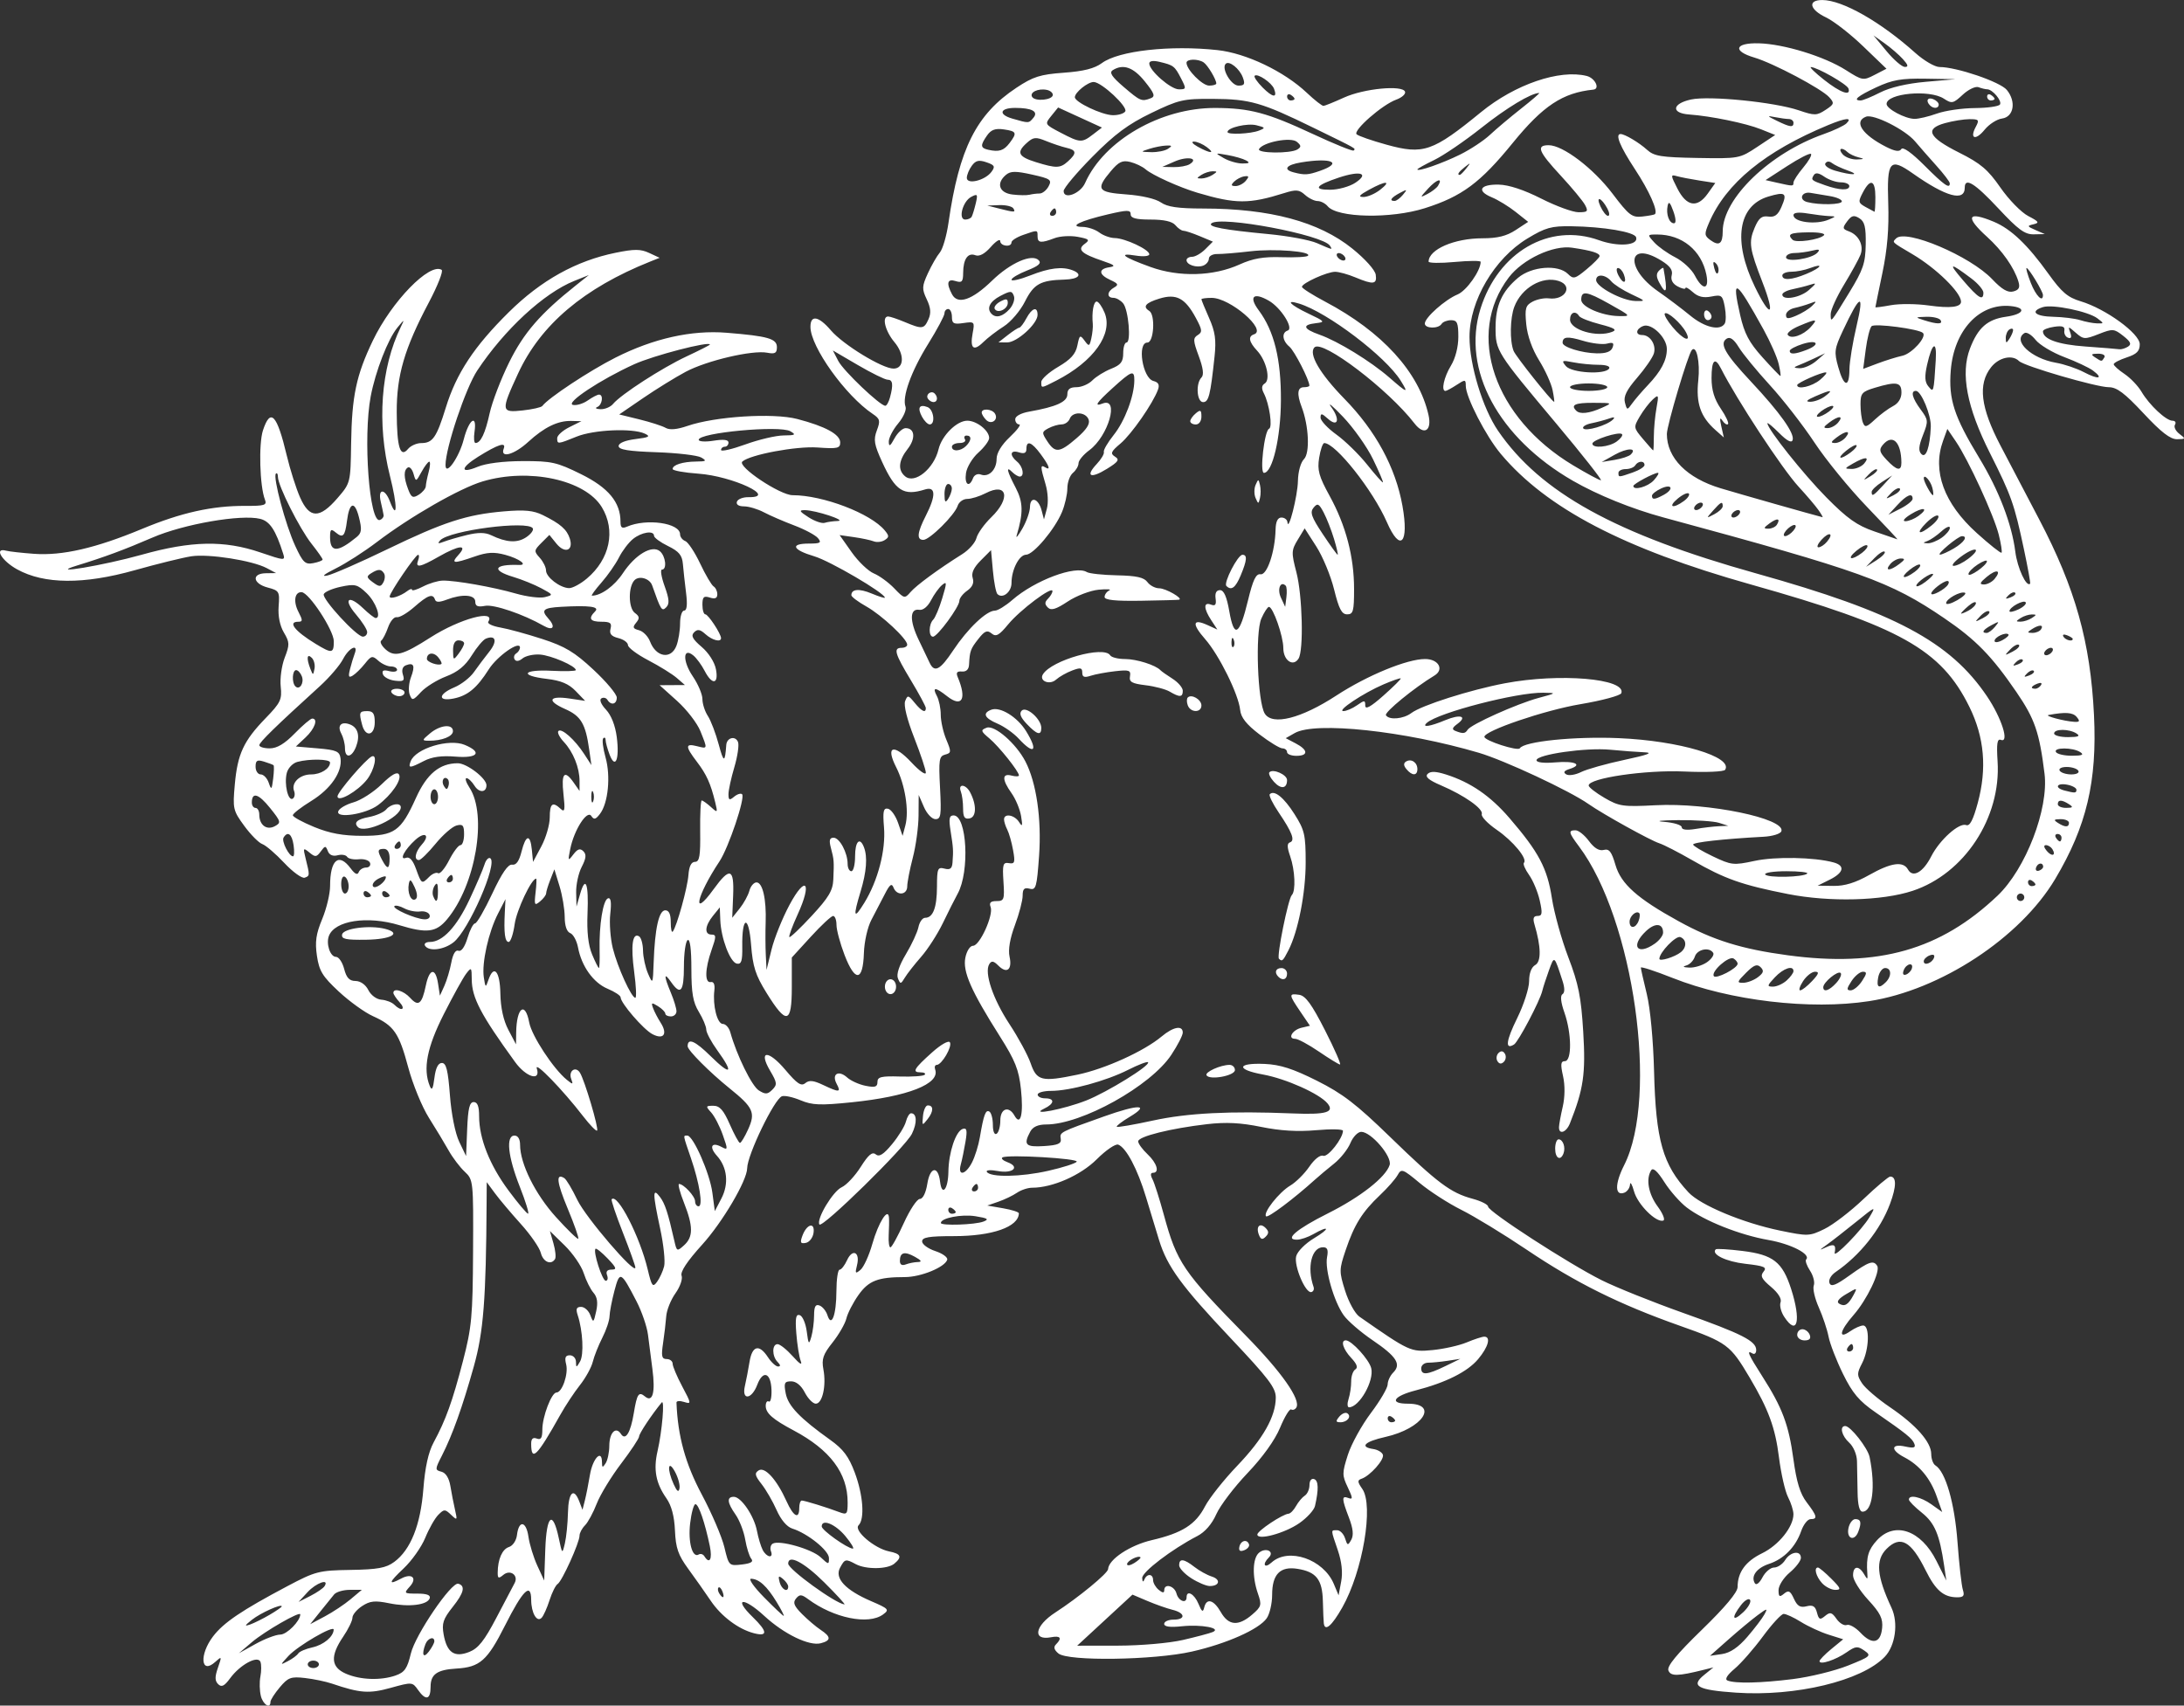 <?xml version="1.0"?>
<svg xmlns:rdf="http://www.w3.org/1999/02/22-rdf-syntax-ns#" xmlns="http://www.w3.org/2000/svg" height="129.28" width="165.53" version="1.1" xmlns:cc="http://creativecommons.org/ns#" xmlns:dc="http://purl.org/dc/elements/1.1/" viewBox="0 0 586.524 458.073"><rect x="0" y="0" width="586.524" height="458.073" fill="#333333" stroke="none"/> <g transform="translate(49.268 -393.88)"> <path style="fill:#ffffff" d="m20.785 849.36c-.348-1.385-.403-3.719-.122-5.187.281-1.468.288-3.248.015-3.957-.699-1.821-5.464.749-8.129 4.384-1.565 2.134-2.313 2.506-3.228 1.604-.902-.889-.918-1.959-.064-4.408 1.081-3.1 1.052-3.165-.707-1.574-3.891 3.521-4.363-1.916-.595-6.856 2.818-3.695 7.691-6.988 19.923-13.465 7.583-4.015 8.469-4.244 17-4.38 7.277-.116 9.521-.526 11.719-2.143 4.417-3.249 7.083-9.925 7.833-19.614.451-5.825 1.346-9.872 2.766-12.5 3.261-6.038 5.035-10.965 7.864-21.84 2.354-9.049 2.623-11.961 2.716-29.356.101-19.037.069-19.342-2.245-21.5-1.291-1.204-3.231-3.764-4.31-5.689s-3.466-5.881-5.304-8.791-4.331-8.985-5.54-13.5c-2.489-9.293-3.837-11.252-9.499-13.799-2.2-.99-6.323-3.962-9.162-6.605-4.385-4.082-5.268-5.525-5.869-9.59-.555-3.758-.252-5.879 1.412-9.883 1.165-2.804 2.119-6.802 2.119-8.883 0-7.07 2.336-9.049 5.547-4.699 1.112 1.507 1.819 1.837 2.14 1 .264-.688 1.155-1.25 1.98-1.25s1.303-.562 1.062-1.25c-.241-.688-1.595-1.126-3.008-.974s-2.829-.143-3.146-.656c-.317-.513-1.47-.698-2.563-.413-1.27.332-2.214-.073-2.617-1.123-.577-1.503-.739-1.494-1.904.099-1.128 1.542-1.477 1.574-3.048.279-1.648-1.358-1.721-1.25-1.031 1.519 1.165 4.676 1.163 4.742-.224 5.248-.722.264-3.197-1.526-5.5-3.977-2.303-2.451-4.956-4.727-5.897-5.058s-3.123-2.535-4.851-4.898c-3.002-4.106-3.114-4.6-2.526-11.124.739-8.196 2.363-11.688 8.275-17.789 4.027-4.156 4.431-5.003 4.051-8.5-.232-2.136.25-5.62 1.071-7.742 1.357-3.505 1.336-4.124-.224-6.766-1.087-1.839-1.601-4.433-1.402-7.061.299-3.94.149-4.197-2.934-5.013-4.034-1.067-4.388-3.786-.5-3.843l2.75-.04-2.5-1.327c-3.889-2.065-15.631-3.905-20.292-3.181-2.314.36-9.136 2.041-15.159 3.736-13.73 3.864-24.312 3.788-31.59-.227-4.169-2.3-6.303-5.918-2.959-5.016.825.222 4.2.601 7.5.84 7.582.551 16.569-1.521 28.952-6.674 10.557-4.394 18.865-6.245 27.833-6.202 5.142.025 5.804-.187 5.221-1.67-1.401-3.562-1.728-14.997-.532-18.62 2.025-6.137 3.76-4.298 6.395 6.778.897 3.771 2.506 8.834 3.575 11.25 2.527 5.714 5.234 5.758 10.051.165 3.489-4.051 3.496-4.08 3.655-14.665.192-12.748 1.375-18.345 5.838-27.64 5.054-10.525 15.234-20.991 18.471-18.991.496.307-1.059 4.262-3.455 8.791-6.532 12.346-8.641 19.557-8.605 29.423.035 9.481.94 12.412 3.046 9.874.714-.86 2.312-1.563 3.552-1.563 3.065 0 4.103-1.504 6.586-9.542 2.842-9.203 7.591-16.395 16.906-25.605 8.673-8.575 18.074-13.806 28.698-15.969 5.046-1.027 6.71-1.018 9 .048l2.81 1.308-2.5 1c-17.852 7.14-29.45 16.959-35.5 30.053-4.684 10.138-4.628 10.584 1.25 9.938 2.612-.287 4.975-.824 5.25-1.194 1.601-2.153 12.656-9.462 19.651-12.992 10.211-5.153 20.422-7.436 29.849-6.673 11.085.897 13.5 1.589 13.5 3.867 0 1.609-.503 1.895-2.616 1.492-3.963-.758-16.22 2.11-21.868 5.117-2.759 1.469-7.908 4.648-11.441 7.066l-6.424 4.395 5.424 1.333c2.983.733 6.153 1.755 7.045 2.272 1.075.624 3.048.448 5.864-.522 7.445-2.565 23.003-3.547 29.478-1.861 7.562 1.97 11.537 4.143 11.537 6.307 0 1.57-.743 1.734-6.082 1.348-5.672-.41-18.116 1.917-20.2 3.778-1.45 1.294 10.124 9.034 13.509 9.034 8.137 0 20.948 4.891 24.723 9.44 1.229 1.481 1.227 1.836-.015 2.626-.79.502-2.111.649-2.936.325-.825-.323-3.223-.833-5.33-1.132l-3.83-.544 3.231 4.584c1.777 2.521 4.46 5.093 5.962 5.715 1.502.622 3.97 2.424 5.483 4.004 2.663 2.779 2.804 2.812 4.367 1.001 1.591-1.842 7.483-6.165 13.872-10.179 1.791-1.125 3.514-3.07 3.828-4.323s2.111-3.769 3.993-5.593c5.29-5.128 4.287-9.457-1.499-6.465-1.639.847-3.872 1.541-4.962 1.541-1.09 0-2.247.835-2.571 1.855-.779 2.455-7.519 9.145-9.213 9.145-1.862 0-1.665-1.927.667-6.5 2.768-5.428 2.678-7.945-.25-7.03-5.753 1.797-7.923.398-11.496-7.413-2.138-4.673-2.352-5.96-1.41-8.456.981-2.599.85-3.119-1.117-4.436-7.309-4.895-16.687-17.998-16.718-23.356-.019-3.316 2.177-2.951 5.482.91 3.304 3.86 13.816 10.281 16.831 10.281 2.868 0 3.003-3.825.251-7.095-2.502-2.973-3.467-6.905-1.695-6.905.483 0 2.493.675 4.468 1.5 4.702 1.965 5.164 1.91 6.359-.75.74-1.648.616-3.081-.463-5.355-1.328-2.798-1.298-3.489.31-7 .981-2.142 2.423-4.649 3.204-5.571.781-.922 1.829-4.522 2.328-8 2.864-19.946 7.471-29.103 18.236-36.249 4.501-2.988 6.377-3.583 12.73-4.043 5.319-.385 8.248-1.127 10.24-2.595 4.491-3.31 18.338-4.861 31.046-3.478 7.687.837 17.876 5.708 23.961 11.454 2.088 1.972 4.113 3.56 4.5 3.53s2.876-1.042 5.531-2.248c5.332-2.422 15.706-3.412 16.361-1.561.221.625-.856 1.589-2.393 2.142-3.719 1.338-11.644 8.277-10.611 9.291.449.441 4.073 1.7 8.055 2.799 9.888 2.729 12.354 1.878 25.38-8.765 9.115-7.447 21.058-11.531 28.363-9.697 2.25.565 3.653 3.478 1.768 3.67-8.241.841-13.509 4.329-21.659 14.345-8.69 10.679-13.627 14.341-23.591 17.5-9.1 2.885-23.493 2.599-26.081-.519-.64-.771-1.861-1.403-2.713-1.403-.852 0-2.374-.746-3.382-1.659-1.559-1.411-2.392-1.483-5.579-.481-9.44 2.968-13.026 2.957-23.246-.07-4.865-1.441-12.205-4.756-14-6.324-.825-.721-2.671-1.602-4.101-1.959-2.112-.527-3.099-.057-5.25 2.499-4.094 4.865-3.553 5.661 4.229 6.218 4.036.289 7.847 1.171 9.223 2.134 1.752 1.227 4.628 1.644 11.372 1.65 17.957.015 31.073 3.535 40.033 10.745 3.441 2.769 6.13 5.765 6.314 7.035.376 2.606-.628 2.737-5.474.713-1.974-.825-4.42-1.5-5.434-1.5-2.164 0-8.912 3.063-8.912 4.046 0 .371 2.812 2.163 6.25 3.981 15.283 8.082 25.138 18.892 27.739 30.427.964 4.272-1.211 5.588-3.761 2.276-7.027-9.126-24.709-22.582-26.855-20.436-1.694 1.694 1.423 7.055 8.032 13.816 8.405 8.598 13.749 18.456 15.588 28.752 1.804 10.106-.587 12.619-4.177 4.388-3.731-8.554-13.782-21.25-16.823-21.25-.406 0-1.022 1.78-1.37 3.957-.531 3.322-.079 4.966 2.823 10.25 4.359 7.939 6.554 16.312 6.554 25.003 0 5.948-.23 6.79-1.856 6.79-1.458 0-2.209-1.429-3.501-6.664-.904-3.665-3.054-8.86-4.777-11.545l-3.133-4.882-1.853 3.048c-1.725 2.837-1.751 3.442-.367 8.755 1.622 6.229 1.986 20.951.572 23.183-1.46 2.306-4.086.478-4.086-2.844 0-3.167-2.757-11.052-3.865-11.052-.356 0-1.269 1.405-2.029 3.121-1.689 3.816-1.021 22.442.916 25.544 2.041 3.268 9.762 1.317 19.22-4.855 8.296-5.414 18.976-9.81 23.834-9.81 3.598 0 5.197 2.82 2.515 4.436-5.429 3.273-13.512 9.885-13.032 10.661.841 1.361 4.694 1.025 6.835-.595 2.727-2.065 15.791-6.22 25.105-7.985 14.692-2.785 32.586-1.273 31.28 2.643-.218.653-5.178 1.993-11.022 2.977-9.549 1.608-25.758 7.12-25.758 8.76 0 1.024 8.99 3.929 9.518 3.075 1.142-1.848 14.691-3.231 26.617-2.717 16.179.697 30.674 5.01 28.525 8.488-.328.531-5.074.734-11.003.47-10.415-.463-25.656 1.771-25.656 3.761 0 .46 1.913 1.952 4.25 3.315 3.93 2.291 4.966 2.441 13.75 1.98 14.047-.737 34.88 3.563 33.76 6.968-.234.713-2.345 1.368-4.838 1.502-10.781.58-18.918 1.485-18.869 2.097.029.366 2.415 1.79 5.301 3.165 4.984 2.374 5.547 2.436 11.196 1.222 5.597-1.203 16.021-1.006 21.199.401 3.193.867 2.787 2.748-1 4.633l-3.25 1.617 4.265.064c2.977.045 5.87-.842 9.581-2.936 5.898-3.329 9.118-3.78 10.417-1.459 1.296 2.316 4.045.756 6.236-3.538 2.272-4.453 7.505-9.13 9.402-8.402.95.364 1.861-1.386 3.095-5.946 2.506-9.259 1.778-17.625-2.247-25.799-7.588-15.414-18.646-21.605-58.749-32.891-34.044-9.581-54.822-20.437-67.098-35.059-4.001-4.766-9.4-15.258-9.402-18.27-.001-1.752-.15-1.768-2.466-.25-1.356.888-2.706 1.615-3 1.615-1.205 0-.401-3.708 1.469-6.774 1.21-1.985 1.996-5.037 1.996-7.75 0-3.764-.309-4.476-1.941-4.476-1.067 0-2.219.45-2.559 1-.838 1.355-4.5 1.275-4.5-.099 0-1.595 5.436-6.425 8.798-7.817 2.402-.995 6.202-6.363 6.202-8.761 0-.335-3.15-.317-7 .041-3.85.358-6.993.31-6.985-.106.067-3.287 6.933-6.257 14.467-6.257 4.035 0 6.463-.601 8.911-2.206l3.365-2.206-3.347-2.66c-1.841-1.463-4.728-3.232-6.416-3.931-4.178-1.731-3.198-3.517 1.871-3.41 2.677.056 6.746 1.397 11.399 3.755 3.98 2.017 8.489 3.665 10.021 3.663 2.454-.004 2.661-.237 1.739-1.96-.575-1.075-3.516-4.623-6.535-7.884-6.001-6.482-6.665-8.161-3.228-8.161 3.822 0 11.975 6.189 17.142 13.01 4.42 5.837 5.226 6.455 8.006 6.147 1.7-.188 3.225-.473 3.39-.632.877-.85-1.496-6.181-5.392-12.112-4-6.09-5.356-9.413-3.841-9.413 1.129 0 4.984 2.296 7.12 4.239 1.879 1.71 3.776 2.017 13.5 2.187 11.191.196 11.367.164 16.112-2.986l4.797-3.185-3.84-1.536c-4.054-1.622-13.386-3.544-19.255-3.967-4.937-.355-4.619-2.92.5-4.03 4.897-1.063 22.467.707 28.95 2.916 4.225 1.44 4.798 1.43 7.156-.115 2.352-1.541 2.434-1.822.997-3.41-2.064-2.28-15.031-9.151-20.102-10.65-5.948-1.759-5.256-3.994 1.185-3.829 6.732.172 17.608 3.517 23.39 7.192 4.452 2.83 4.659 2.864 7.738 1.272l3.163-1.636-6.238-6.001c-3.431-3.301-7.925-6.801-9.988-7.778-4.461-2.113-5.011-4.687-1-4.673 5.408.019 15.626 5.83 24.978 14.205 2.325 2.082 5.252 3.786 6.503 3.786 4.591 0 16.279 3.983 18.069 6.158 2.573 3.127 1.875 7.251-1.3 7.679-1.375.185-3.472 1.535-4.66 3-2.425 2.989-4.104 2.46-2.385-.751 1.008-1.883.845-2.085-1.669-2.08-1.532.003-4.5.482-6.596 1.064-5.535 1.537-4.451 3.788 3.82 7.931 5.766 2.888 7.703 4.53 11.077 9.39 2.249 3.24 5.608 6.676 7.464 7.636 2.866 1.482 3.079 1.815 1.413 2.207-1.787.421-1.739.559.537 1.551l2.5 1.089-2.958.063c-2.41.052-4.169-1.234-9.5-6.945-6.349-6.802-9.042-8.469-9.042-5.599 0 3.849-5.003 2.494-13.881-3.76-6.265-4.413-7.057-3.471-6.67 7.94.229 6.754-.243 12.412-1.56 18.706-1.039 4.963-1.889 9.12-1.889 9.237 0 .118 1.881-.13 4.18-.55s6.837-.389 10.085.07c5.81.821 8.735.483 8.735-1.01 0-2.469-6.63-8.959-13-12.724-5.753-3.4-5.524-3.18-4.433-4.271 2.608-2.607 19.902 4.73 25.787 10.941 2.614 2.759 4.211 3.691 5.67 3.309 1.533-.401 1.874-1.053 1.389-2.657-1.132-3.748-4.349-8.335-8.436-12.027-5.971-5.394-5.258-6.994 1.804-4.049 4.641 1.936 9.116 6.199 14.714 14.017 3.526 4.924 5.152 6.31 8.628 7.351 6.721 2.014 15.875 8.668 15.875 11.541 0 1.839-.801 2.65-3.5 3.54-1.925.635-3.499 1.458-3.497 1.828.002.37 1.304 1.544 2.895 2.61 1.591 1.066 3.647 3.215 4.569 4.776 2.123 3.594 6.608 7.786 8.331 7.786.726 0 1.023.48.66 1.067-.363.587.173 1.697 1.191 2.468 1.747 1.323 1.711 1.403-.634 1.433-1.809.023-4.262-1.873-9.015-6.968-5.043-5.406-7.161-7-9.297-7-3.334 0-22.762-5.659-24.133-7.03-1.794-1.794-5.409-.992-7.498 1.664-3.595 4.571-2.843 10.81 2.539 21.072 2.537 4.836 7.208 13.743 10.381 19.793 9.72 18.533 13.759 32.952 14.717 52.548.871 17.805-1.987 29.878-10.424 44.041-9.411 15.798-30.807 29.84-49.979 32.8-15.762 2.434-37.364-.118-52.765-6.233-4.699-1.865-8.537-3.114-8.528-2.774.008.34.729 3.543 1.603 7.118.933 3.821 1.736 12.375 1.948 20.753.467 18.522 2.32 25.042 9.227 32.471 3.219 3.462 14.595 8.219 24.599 10.285 7.486 1.546 7.893 1.532 11.929-.429 2.299-1.117 7.024-4.741 10.5-8.055 3.476-3.314 6.701-6.025 7.167-6.025 1.716 0 1.699 2.625-.047 7.309-2.599 6.97-8.104 13.873-14.63 18.342-1.24.849-1.95 2.124-1.638 2.938.427 1.114 1.654.646 5.442-2.075 5.162-3.708 6.388-4.128 7.378-2.525.911 1.474-2.765 9.113-6.348 13.194-3.72 4.237-4.239 6.697-.922 4.374 1.222-.856 2.797-1.557 3.5-1.557 1.81 0 1.628 6.422-.288 10.126-1.419 2.744-1.419 3.249-.002 5.411.859 1.312 4.203 4.178 7.431 6.37 7.064 4.797 11.137 9.409 11.137 12.611 0 1.3.501 2.674 1.113 3.052 2.741 1.694 5.165 10.097 5.942 20.597.44 5.94 1.087 11.707 1.439 12.816.505 1.592.191 2.017-1.493 2.017-3.663 0-5.816-1.837-8.507-7.26-3.919-7.897-6.776-9.459-10.495-5.74-3.012 3.011-2.651 7.282 1.334 15.826 1.888 4.048 1.043 10.171-1.815 13.154-6.185 6.456-23.92 10.727-39.973 9.627-10.322-.707-12.22-1.761-8.546-4.746l2.5-2.031-2.5.624c-7.055 1.761-8.965 1.8-9.581.196-.435-1.134 2.205-4.346 8.982-10.928 6.273-6.092 9.599-10.068 9.599-11.475 0-3.967 2.145-6.919 6.599-9.083 4.438-2.156 8.39-7.081 8.397-10.464.002-.99-.649-3.062-1.447-4.605-.798-1.543-1.898-6.376-2.446-10.741-.994-7.927-2.796-12.817-7.897-21.422-5.183-8.744-6.045-9.383-18.707-13.86-16.318-5.769-27.906-11.525-41.167-20.448-6.142-4.132-14.017-8.935-17.5-10.674-3.483-1.738-8.525-4.986-11.203-7.217-4.564-3.802-4.936-3.937-5.924-2.146-.579 1.051-2.72 3.486-4.757 5.411-4.752 4.49-6.899 7.933-9.201 14.751-1.772 5.25-1.779 5.743-.142 10.948.943 2.997 2.655 6.106 3.804 6.908 13.455 9.387 13.816 9.553 19.628 8.998 3.046-.291 7.194-1.221 9.218-2.066 2.024-.846 4.144-1.537 4.712-1.537 1.85 0 1.089 2.778-1.654 6.038-2.858 3.397-8.687 6.314-16.765 8.391-6.034 1.552-7.223 3.57-2.102 3.57 8.48 0 3.951 6.697-6.041 8.933-5.59 1.251-7.024 2.69-3.235 3.247 1.194.176 2.353.869 2.574 1.541.432 1.311-3.464 5.685-5.74 6.443-1.142.381-1.107.852.205 2.725 3.115 4.447.126 22.139-5.382 31.86-2.795 4.932-4.667 6.538-4.953 4.25-.069-.55-.181-3.234-.25-5.964-.146-5.795-1.756-7.858-6.77-8.672-4.703-.763-6.855 1.43-6.855 6.985 0 2.313-.658 5.146-1.462 6.294-2.07 2.955-10.742 6.815-20.068 8.932-10.239 2.324-33.281 2.657-35.859.518-1.177-.977-1.377-1.727-.654-2.45 1.695-1.695 1.203-2.396-1.34-1.91-5.083.972-4.382-3.061 1.155-6.648 6.207-4.02 14.113-10.518 14.172-11.648.137-2.614 5.865-6.416 11.724-7.783 8.192-1.911 11.77-4.181 14.315-9.081 1.164-2.241 5.057-7.149 8.653-10.907 6.949-7.264 10.307-13.2 10.343-18.283.018-2.624-1.899-5.151-12.145-16-13.197-13.975-17-19.182-19.19-26.279-.782-2.533-2.371-7.755-3.531-11.605-2.261-7.501-5.303-13.253-7.445-14.074-.727-.279-3.315 1.486-5.752 3.923-4.317 4.317-11.888 7.652-17.374 7.652-1.153 0-2.984.609-4.069 1.354s-3.322 1.822-4.973 2.393l-3 1.039 4.25.735c2.337.404 4.243 1.015 4.235 1.357-.09 3.649-7.14 6.122-17.453 6.122-6.711 0-8.532.304-8.532 1.422 0 .782 1.598 1.95 3.552 2.595 1.954.645 3.389 1.692 3.19 2.328-.629 2.01-7.083 4.652-11.367 4.654-7.26 0-9.737.962-12.477 4.829-1.431 2.02-2.884 4.835-3.227 6.257-.344 1.421-2.017 4.335-3.717 6.475-2.563 3.225-2.984 4.465-2.462 7.25.815 4.344-.264 9.192-2.046 9.192-.767 0-2.093-1.35-2.946-3-.976-1.888-2.329-3-3.651-3-1.829 0-2.019.418-1.477 3.25.643 3.358 3.81 6.662 11.949 12.469 3.504 2.499 4.977 4.463 6.595 8.787 2.254 6.025 2.719 12.458 1.023 14.154-1.393 1.393 4.259 6.229 8.2 7.018 3.2.64 3.56 1.496 1.387 3.3-1.833 1.521-7.599 1.589-10.34.122-2.751-1.472-2.941-1.428-4.237.994-1.5 2.804 1.464 5.977 8.352 8.94 4.748 2.042 4.972 2.293 3.211 3.581-3.939 2.88-13.222.983-20.118-4.112-1.785-1.319-2.281-1.345-3.255-.171-.902 1.087-.556 1.982 1.606 4.156 1.515 1.524 3.768 3.439 5.005 4.256 2.833 1.871 2.847 2.866.051 3.598-3.121.816-9.882-2.454-15.191-7.348-5.606-5.168-8.452-4.88-3.104.314 4.017 3.901 4.113 5.33.291 4.333-4.15-1.083-8.747-4.541-11.545-8.684-1.513-2.241-4.241-6.112-6.061-8.602-2.704-3.7-3.356-5.578-3.562-10.272-.169-3.843-.929-6.712-2.295-8.664-2.846-4.067-3.53-7.693-2.387-12.659 1.239-5.384 1.978-14.13 1.103-13.064-2.702 3.295-6.05 8.334-6.05 9.107 0 .514-2.182 3.807-4.848 7.317s-5.607 8.342-6.534 10.737c-.927 2.396-2.345 5.015-3.152 5.822-.806.806-1.466 2.053-1.466 2.77 0 1.862-4.703 12.252-5.874 12.975-.539.333-1.518 2.287-2.174 4.342-.657 2.055-1.608 4.182-2.115 4.728-1.268 1.365-2.803-1.26-2.822-4.825-.026-4.766-2.233-2.597-7.015 6.891-4.766 9.455-6.748 11.212-13.075 11.586-5.185.307-6.925 1.535-6.925 4.891 0 3.495-1.296 3.808-3.39.818-1.477-2.108-1.607-2.118-7.307-.534-5.811 1.615-8.208 1.442-15.803-1.137-1.65-.56-4.909-1.237-7.242-1.504-3.77-.431-4.521-.153-6.75 2.495-1.379 1.639-2.508 3.396-2.508 3.904 0 2.004-1.999.775-2.594-1.595zm411.47-4.525c4.577-.574 11.223-2.205 14.769-3.624 6.114-2.448 6.341-2.655 4.394-4.019-1.821-1.275-2.363-1.222-4.795.472-2.936 2.046-7.236 3.451-7.251 2.371-.005-.361 1.423-1.833 3.173-3.272l3.182-2.615-3.923-1.239c-2.158-.681-5.498-2.223-7.423-3.425s-4.016-2.168-4.647-2.145c-.631.022-3.139 2.746-5.573 6.052s-5.848 7.209-7.587 8.672c-2.01 1.691-2.712 2.842-1.927 3.159 2.106.852 8.929.702 17.608-.387zm-375.26-.973c2.403-.838 3.12-1.875 4.075-5.893 1.19-5.008 10.899-19.286 12.745-18.742 1.957.577 1.513 2.439-1.48 6.205-2.602 3.275-2.995 4.457-2.463 7.421.878 4.896 2.892 6.27 6.881 4.696 2.426-.958 4.058-3.014 7.298-9.202 2.295-4.383 4.492-8.561 4.883-9.286 1.119-2.078-1.161-3.756-3.014-2.218-1.297 1.076-1.54.982-1.529-.592.026-3.605 1.218-6.311 3.033-6.887 1.029-.327 1.967-1.73 2.142-3.206.486-4.088 2.473-3.809 3.081.433.299 2.083 1.373 5.588 2.387 7.788l1.844 4.0.292-8.319c.326-9.294 1.995-10.726 3.617-3.103.931 4.375.948 4.39 1.648 1.422.389-1.65.76-5.362.825-8.25.123-5.463 1.56-6.879 3.043-3l.86 2.25.635-2.5c.349-1.375.967-4.49 1.372-6.921.727-4.362 3.194-6.973 3.224-3.412.013 1.55.165 1.601.985.333.533-.825.976-2.936.985-4.691.017-3.545 1.755-5.316 3.127-3.187 1.225 1.9 2.577-.293 3.454-5.601.859-5.196 1.312-5.866 3.011-4.456 2.063 1.712 2.812-1.066 1.984-7.356-.377-2.864-.911-7.008-1.186-9.208-.275-2.2-1.664-6.25-3.087-9-4.196-8.11-4.497-8.254-5.928-2.824-.7 2.653-1.292 5.742-1.316 6.863s-.895 3.708-1.935 5.748-2.193 4.948-2.563 6.461c-.37 1.514-1.92 4.327-3.445 6.252-1.525 1.925-3.905 5.525-5.288 8-6.248 11.179-7.812 12.726-7.812 7.726 0-1.314.484-1.754 1.5-1.365 1.128.433 1.5-.169 1.5-2.425 0-3.455 2.471-9.937 3.788-9.937 1.527 0 3.251-4.995 2.608-7.557-.46-1.832-.211-2.443.995-2.443.885 0 1.622.787 1.639 1.75.028 1.619.11 1.613 1.094-.08 1.071-1.841.751-8.241-.62-12.42-.565-1.722-.351-2.25.911-2.25.907 0 2.024 1.012 2.482 2.25.779 2.104.88 2.035 1.562-1.067.515-2.341.297-3.812-.739-5-.807-.926-1.982-3.286-2.61-5.245-.628-1.959-2.928-5.306-5.11-7.437l-3.968-3.875.955 3.33c.525 1.831.716 3.716.425 4.187-1.065 1.722-3.211.793-3.826-1.657-.347-1.383-2.758-4.871-5.358-7.75-2.6-2.88-5.726-6.586-6.946-8.236l-2.218-2.999-.032 5.5c-.149 25.991-.83 34.702-3.437 44-3.053 10.887-5.749 18.423-8.563 23.939-1.891 3.707-1.896 3.864-.121 4.328 1.165.305 2.044 1.721 2.394 3.858.304 1.857.864 4.726 1.245 6.376.653 2.833.594 2.907-1.06 1.333-1.635-1.556-1.863-1.556-3.422 0-.919.917-2.498 3.692-3.508 6.167s-3.633 6.188-5.827 8.25c-4.028 3.787-4.227 4.621-.646 2.704 2.883-1.543 4.397-.145 2.324 2.146-1.661 1.835-1.592 1.901 2.018 1.901 2.546 0 3.606.399 3.322 1.25-.605 1.818-5.556 2.426-10.905 1.34-3.81-.774-5.125-.637-7.25.755-1.428.935-2.596 2.345-2.596 3.133s-1.125 3.09-2.5 5.117c-3.52 5.187-3.296 8.156.75 9.914 3.872 1.683 9.344 1.877 13.368.474zm-20.618-2.983c0-.55-.675-1-1.5-1s-1.5.45-1.5 1 .675 1 1.5 1 1.5-.45 1.5-1zm-5.544-2.929c.312-.505 2.018-1.236 3.791-1.626 2.999-.659 5.647-2.861 5.721-4.758.051-1.306-9.648 4.337-12.167 7.079-2.282 2.484-2.283 2.495-.107 1.364 1.207-.628 2.45-1.554 2.761-2.059zm36.544-3.263c0-1.431-1.766-.861-2.393.773-1.093 2.849-.574 3.959.925 1.977.808-1.068 1.468-2.305 1.468-2.75zm352.6-1.176c1.958-2.273 4.025-4.989 4.594-6.034.945-1.737.787-1.718-1.832.217-1.576 1.165-5.096 4.093-7.823 6.508l-4.957 4.39 3.229-.474c2.202-.323 4.362-1.79 6.79-4.607zm-393.97-.621c1.767-.01 5.365-3.651 5.365-5.429 0-.951-9.554 4.539-13 7.47l-3.5 2.977 4.5-2.503c2.475-1.377 5.461-2.509 6.635-2.515zm242.37 1.454c3.575-.827 7.175-1.783 8-2.123 2.569-1.06-3.004-2.116-8.25-1.565-3.18.335-4.75.123-4.75-.64 0-.627 1.125-1.139 2.5-1.139 3.355 0 3.186-1.793-.25-2.639-1.512-.372-4.553-1.443-6.756-2.379l-4.006-1.702-7.425 6.86-7.425 6.86 10.931-.015c6.127-.01 13.788-.676 17.431-1.519zm187.81-3.181c.25-2.578-.477-4.053-3.75-7.604-2.233-2.423-4.06-5.367-4.06-6.543 0-2.587 1.516-2.787 2.938-.388.949 1.601 1.025 1.58.891-.25-.316-4.337.27-6.315 2.623-8.854 4.758-5.134 11.796-2.678 15.935 5.559l2.66 5.295-.585-4c-1.224-8.371-2.529-11.467-5.997-14.235-1.906-1.521-3.466-3.103-3.466-3.515-0-1.427 3.203-.742 6.068 1.299l2.877 2.049-1.507-4.27c-1.697-4.81-4.629-8.336-8.689-10.448-3.725-1.938-3.571-3.719.249-2.88 2.296.504 2.877.34 2.478-.7-.564-1.469-2.041-2.667-10.477-8.498-4.381-3.028-6.151-5.124-8.697-10.302-1.758-3.575-3.503-8.075-3.876-10-.373-1.925-1.553-5.456-2.622-7.848-1.069-2.391-1.677-5.042-1.351-5.891.326-.849-.129-2.644-1.01-3.989-.881-1.345-1.35-2.699-1.041-3.008 1.37-1.37-4.052-4.173-10.115-5.229-7.688-1.339-17.239-5.135-21.94-8.721-1.805-1.377-4.521-4.463-6.037-6.858-1.822-2.88-3.013-3.949-3.517-3.156-1.481 2.329-.762 6.351 1.74 9.743 1.393 1.888 2.071 3.587 1.506 3.776-1.909.636-6.862-4.297-7.85-7.82-.54-1.925-1.029-2.761-1.086-1.857-.057.904-.741 1.888-1.521 2.187-2.572.987-2.601-2.36-.065-7.366 9.323-18.399 2.573-66.076-12.127-85.648-2.786-3.709-2.916-4.317-.921-4.317.809 0 2.428 1.296 3.6 2.88 1.41 1.907 2.751 2.718 3.97 2.399 1.468-.384 2.108.435 3.161 4.047 1.486 5.096 5.887 9.012 16.989 15.114 9.281 5.101 16.821 7.45 29.31 9.131 24.359 3.278 40.953-1.438 56.293-15.996 7.58-7.194 13.797-23.327 12.631-32.777-1.372-11.113-2.613-14.717-7.557-21.94-6.635-9.695-10.909-14.068-19.367-19.819-14.601-9.928-22.063-12.605-75.5-27.088-8.413-2.28-17.647-6.024-24.245-9.829-20.032-11.553-29.878-29.842-24.83-46.122 4.745-15.301 18.501-23.284 31.851-18.483 5.175 1.861 10.7 1.415 9.963-.803-.475-1.429-8.703-2.822-17.421-2.949-5.351-.078-6.936.367-11.791 3.309-8.853 5.366-15.527 16.724-15.527 26.426 0 7.542 3.546 19.193 7.672 25.208 11.387 16.599 31.537 27.731 69.328 38.302 37.179 10.4 52.053 18.319 61.968 32.991 3.924 5.806 6.098 12.623 3.737 11.717-.989-.38-1.194.961-.885 5.803.961 15.097-8.928 30.151-22.82 34.738-8.191 2.705-22.276 3.066-33.5.858-12.322-2.424-16.989-4.072-25.624-9.051-3.711-2.139-7.706-4.194-8.879-4.567-2.417-.767-15.178-7.845-19.073-10.579-5.051-3.545-22.541-11.713-29.424-13.74-19.964-5.881-43.892-8.447-49.426-5.3l-2.426 1.38 2.676 1.402c3.362 1.762 3.446 3.338.176 3.338-1.375 0-2.5-.45-2.5-1s-.562-1.002-1.25-1.005c-.688-.003-3.457-1.69-6.154-3.75-3.528-2.694-4.984-4.537-5.189-6.567-.423-4.176-5.64-14.735-9.393-19.009-3.643-4.149-3.4-5.621.625-3.787l2.648 1.207-1.644-2.509c-2.072-3.163-2.108-4.971-.082-4.194 1.173.45 1.484.042 1.25-1.643-.204-1.465.208-2.242 1.188-2.242 1.042 0 1.805 1.746 2.5 5.718 1.288 7.364 2.72 6.513 5.018-2.98 1.342-5.544 2.138-7.2 3.364-7 1.755.286 3.89-6.055 4.037-11.988.054-2.186.571-3.25 1.581-3.25.825 0 1.547.562 1.605 1.25.235 2.801 2.747-7.068 2.818-11.071.044-2.481.738-4.982 1.629-5.873 1.633-1.633 1.3-8.935-.64-14.039-1.322-3.476-1.121-5.267.589-5.267.825 0 1.5-.188 1.5-.417 0-1.508-4.02-9.354-5.363-10.47-1.909-1.584-2.144-3.777-.466-4.337 1.703-.568-1.82-6.148-5.056-8.008-4.148-2.385-5.484-1.131-2.73 2.562 4.162 5.58 6.025 13.15 5.967 24.245-.052 9.966-2.272 19.425-4.559 19.425-1.184 0 .13-11.368 1.369-11.843 1.008-.386.088-6.668-1.396-9.534-.677-1.308-.604-2.104.239-2.625 1.636-1.011.441-6.143-2.053-8.821-2.21-2.372-2.479-3.834-.807-4.391 3.553-1.184-6.446-9.786-11.376-9.786-1.522 0-2.768.168-2.768.373 0 .205.93 2.475 2.066 5.044 1.641 3.71 1.941 5.846 1.458 10.377-1.105 10.363-1.569 12.206-3.07 12.206-1.694 0-2.025-5.029-.436-6.619.692-.692.457-2.536-.733-5.747-1.533-4.137-1.567-4.842-.271-5.643 1.282-.792 1.216-1.406-.491-4.577-2.889-5.365-5.245-6.619-9.807-5.219-3.737 1.147-4.57 2.16-2.717 3.305 1.679 1.038 1.24 8.5-.5 8.5-2.816 0-1.325 9.551 1.611 10.319 1.353.354 1.704 1.024 1.223 2.339-1.354 3.703-7.113 11.979-10.062 14.46-2.577 2.168-2.796 2.693-1.476 3.526 1.287.812.916 1.371-2.175 3.282-4.41 2.725-5.873 2.037-2.746-1.292 1.219-1.298 2.085-2.758 1.924-3.246-.161-.488 1.03-2.542 2.646-4.564 2.985-3.735 5.512-10.421 5.54-14.656.019-2.884-.675-2.638-5.864 2.081-4.37 3.974-5.057 5.049-2.629 4.117 4.541-1.743 1.535 8.761-3.592 12.551-1.595 1.179-2.899 2.75-2.899 3.491 0 .741-.675 1.908-1.5 2.592-.825.685-1.5 2.554-1.5 4.155 0 1.6-.654 4.476-1.454 6.39-1.936 4.634-7.649 11.414-9.635 11.437-1.851.021-3.91 4.021-3.91 7.596 0 2.445-2.417 4.338-3.788 2.967-.386-.386-.929-3.196-1.207-6.246l-.506-5.545-2.768 2.777c-1.896 1.902-2.575 3.387-2.154 4.711.415 1.308-.065 2.409-1.482 3.402-1.153.807-2.096 2.029-2.096 2.714 0 1.619-5.896 9.64-7.087 9.64-1.219 0-1.169-3.344.069-4.582.54-.54 1.629-3.13 2.419-5.755 1.269-4.215 1.263-4.629-.048-3.541-.817.678-2.149 2.518-2.962 4.089-.885 1.71-2.148 2.743-3.148 2.573-2.591-.44-2.664 2.9-.177 8.057 1.236 2.563 2.547 5.307 2.912 6.1 1.311 2.842 2.828 2.058 6.384-3.299 3.873-5.834 8.923-10.641 11.179-10.641.764 0 2.867-1.289 4.673-2.865 6.041-5.269 16.981-9.367 20.01-7.495.655.405 4.31.799 8.121.877 5.206.105 7.233.556 8.152 1.812.672.92 2.099 1.672 3.171 1.672 1.753 0 6.543 2.754 5.331 3.065-.275.07-4.888.197-10.25.282-6.85.108-9.75-.193-9.75-1.013 0-.642.563-1.432 1.25-1.756.688-.324-.593-.414-2.847-.199-2.253.215-5.984 1.64-8.29 3.166-3.181 2.105-4.474 2.495-5.354 1.616-.879-.879-.87-1.45.04-2.36.66-.66 1.2-1.582 1.2-2.048 0-1.465-8.706 5.068-11.872 8.909-2.471 2.997-3.291 3.45-4.474 2.467-1.175-.975-1.848-.696-3.552 1.47-2.115 2.688-2.313 3.237-2.5 6.903-.066 1.29-.747 1.947-1.921 1.85-1.328-.11-1.631.295-1.121 1.5 2.49 5.893 1.16 8.291-2.85 5.137-3.186-2.506-4.067-2.523-2.745-.052.569 1.064 1.035 3.328 1.035 5.032s.67 4.702 1.489 6.662c1.38 3.304 1.357 3.599-.317 4.037-1.608.42-1.758 1.4-1.364 8.903.388 7.393.236 8.431-1.231 8.431-.932 0-2.3-1.44-3.086-3.25l-1.413-3.25-.039 5.54c-.021 3.047-.714 8.131-1.539 11.299-.825 3.167-1.5 6.637-1.5 7.71 0 2.359-2.809 2.612-3.684.332-.481-1.254-1.01-.858-2.34 1.75-.945 1.853-2.555 4.944-3.578 6.869-1.054 1.984-1.937 5.883-2.038 9-.248 7.642-2.383 7.828-5.205.454-1.185-3.098-2.155-6.717-2.155-8.043 0-1.326-.405-2.411-.9-2.411s-3.195 2.511-6 5.581l-5.1 5.581v7.993c0 9.852-1.417 10.172-6.775 1.529-2.986-4.817-3.703-7.052-4.166-13-.634-8.139-2.487-7.686-2.362.577.058 3.843-.244 4.781-1.463 4.542-1.797-.352-4.252-6.824-4.44-11.703l-.131-3.402-1.832 2.263c-2.202 2.719-2.376 5.041-.377 5.041 1.274 0 1.274.514 0 4.126-1.796 5.089-1.888 8.961-.206 8.624.792-.158 1.141.666.952 2.25-.483 4.044.771 9 2.276 9 .763 0 1.667 1.012 2.01 2.25 1.688 6.105 5.771 14.43 7.653 15.606 1.781 1.112 2.35 1.082 3.628-.196 1.353-1.353 1.292-1.893-.576-5.06-3.286-5.569-.535-5.731 4.098-.242 3.131 3.71 4.239 4.447 5.325 3.546 1.04-.863 2.195-.748 4.779.479 4.387 2.082 4.9 2.036 3.638-.322-1.408-2.631.528-3.768 2.846-1.671.964.872 3.186 1.873 4.937 2.223 2.553.511 3.184.309 3.184-1.018 0-1.377 1.012-1.625 6.016-1.475 3.309.099 6.309-.112 6.667-.47.358-.358-.137-.65-1.1-.65-2.37 0-1.811-.971 3.083-5.351 2.371-2.122 4.436-3.293 4.792-2.717.693 1.122-2.193 6.069-3.541 6.069-.469 0-.655.562-.413 1.25 1.354 3.843-7.304 7.238-22.416 8.789-8.442.866-10.579.783-13.739-.538-2.058-.86-4.311-1.346-5.005-1.079-2.068.794-9.285 15.745-9.329 19.326-.04 3.326-6.601 14.471-12.082 20.524-4.037 4.459-5.926 7.307-5.529 8.341.332.865-.409 2.987-1.651 4.729-1.239 1.738-2.352 4.509-2.473 6.159-.121 1.65-.505 4.912-.855 7.25-.523 3.499-.352 4.25.969 4.25.883 0 1.605.566 1.605 1.258s1.158 3.433 2.572 6.09c2.467 4.634 2.487 4.805.5 4.175-1.14-.362-2.059-.29-2.042.16.34 9.003 2.386 16.432 6.807 24.718 2.67 5.005 5.396 11.368 6.059 14.142 1.19 4.987 1.243 5.039 4.683 4.637 2.455-.287 3.202-.741 2.539-1.543-.517-.625-1.247-2.937-1.622-5.137-.376-2.2-1.541-5.219-2.59-6.71-2.272-3.229-2.427-4.79-.475-4.79 1.971 0 5.452 5.131 6.217 9.166.348 1.834 1.035 4.122 1.527 5.084 1.059 2.072 3.002 2.379 2.224.351-.295-.769-.085-1.678.466-2.019 1.719-1.062 10.52 1.433 12.883 3.652 2.154 2.023 2.249 2.031 2.229.19-.022-2.013-5.766-6.624-9.829-7.89-1.454-.453-3.063-2.344-4.221-4.961-1.029-2.326-2.851-5.475-4.05-6.999-1.798-2.286-1.935-2.927-.779-3.668 1.669-1.07 4.857 2.456 7.479 8.269 1.878 4.165 3.421 4.988 3.421 1.825 0-1.1.306-2 .679-2 .767 0 6.672 1.821 10.071 3.107 2.064.78 2.25.564 2.25-2.608 0-7.851-4.711-14.126-14.52-19.339-5.615-2.984-7.48-4.625-7.48-6.579 0-.934.377-1.466.838-1.181.461.285.781-1.12.711-3.121-.161-4.647-2.293-5.417-3.817-1.379-1.506 3.991-4.237 4.278-3.328.35.35-1.512.912-4.438 1.248-6.5.713-4.373 2.584-4.846 4.94-1.25.901 1.375 2.126 2.5 2.723 2.5.716 0 .677-.408-.115-1.2-1.542-1.541-1.557-4.8-.023-4.8.647 0 2.482 1.462 4.077 3.25 1.897 2.126 2.637 2.559 2.139 1.25-.418-1.1-.948-4.415-1.176-7.366-.324-4.186-.119-5.269.934-4.922.742.244 1.581 2.209 1.864 4.366.465 3.541.585 3.679 1.236 1.422.397-1.375.728-3.948.735-5.719.01-2.41.381-3.078 1.476-2.658.804.309 1.753 1.479 2.109 2.601 1.093 3.443 2.396-.053 2.413-6.475.008-3.163.393-5.75.855-5.75.462 0 1.364-1.15 2.004-2.556 1.46-3.204 3.552-2.156 2.674 1.34-.564 2.249-.45 2.404.929 1.26.865-.718 2.291-3.834 3.169-6.925 1.656-5.833 4.285-9.984 4.486-7.083.056.805.021 2.927-.077 4.714-.098 1.788.11 3.25.461 3.25.352 0 1.966-2.925 3.587-6.5s3.56-6.5 4.309-6.5c.82 0 1.621-1.622 2.014-4.075.733-4.581 2.905-4.95 3.422-.581.485 4.099 2.174 2.096 2.238-2.653.07-5.182 1.976-10.888 3.843-11.499 1.107-.362 1.264.352.751 3.425-.357 2.136-.926 4.896-1.266 6.133-.881 3.213 1.264 2.832 3.005-.534.792-1.532 1.743-4.569 2.113-6.75 1.04-6.13 1.565-7.542 2.57-6.921.51.316.928 1.924.928 3.574 0 1.745.418 2.741 1 2.382.55-.34 1-1.941 1-3.559 0-3.263 2.281-4.048 3.812-1.312 1.633 2.918 2.444-.417 1.727-7.108-.56-5.228-1.536-7.678-5.646-14.171-7.772-12.278-10.029-17.419-9.284-21.143.363-1.816 1.262-3.207 2.072-3.207 1.797 0 5.541-8.258 4.717-10.405-.446-1.162-.015-1.595 1.587-1.595 2.029 0 2.172-.405 1.857-5.25-.3-4.608-.121-5.213 1.464-4.943 1.573.267 1.717-.183 1.118-3.5-.378-2.094-1.078-4.565-1.556-5.491-.478-.926-.868-2.164-.868-2.75 0-1.706 2.796-1.23 4.017.684.908 1.423 1.012 1.127.558-1.584-.307-1.834-1.462-4.603-2.567-6.154-2.58-3.624-2.583-5.395-.008-4.722 1.1.288 2 .27 2-.039 0-1.063-5.338-7.753-7.918-9.924-2.356-1.982-2.423-2.235-.767-2.882 2.101-.821 7.872 4.178 10.399 9.007 2.973 5.681 4.401 15.483 3.697 25.382-.602 8.472-.836 9.289-2.538 8.844-1.443-.377-1.875.055-1.875 1.879 0 1.303-.934 4.867-2.077 7.919-1.333 3.563-1.849 6.586-1.442 8.442.77 3.506-.712 4.71-2.992 2.429-1.295-1.295-1.847-1.387-2.452-.409-1.404 2.271.986 9.372 5.417 16.098 2.39 3.628 4.953 8.367 5.696 10.53 1.624 4.734 2.969 5.061 12.586 3.056 7.391-1.541 17.862-6.294 22.591-10.255 3.127-2.619 5.673-3.085 5.673-1.039 0 .731-1.387 3.423-3.083 5.983-5.547 8.375-24.077 18.688-33.576 18.688-2.21 0-3.606.627-4.306 1.934-1.89 3.531-1.258 4.19 3.715 3.87 3.743-.24 4.693-.651 4.482-1.941-.293-1.792-.385-1.745 11.598-6.011 9.372-3.337 12.575-3.277 6.877.129-2.086 1.247-3.626 2.433-3.423 2.636.203.203 4.578-.549 9.723-1.672 9.254-2.02 20.691-2.601 37.541-1.908 8.95.368 11.298-.314 9.314-2.704-2.16-2.603-11.154-6.627-17.318-7.749-7.327-1.334-7.032-3.171.456-2.842 4.157.183 7.576 1.281 14 4.498 6.926 3.468 10.574 6.27 19.695 15.128 12.751 12.384 16.239 14.998 22.123 16.583 2.3.619 4.182 1.571 4.182 2.115 0 1.315 21.661 15.351 30.5 19.764 3.85 1.922 13.666 5.863 21.813 8.758 15.885 5.645 19.687 7.575 19.687 9.994 0 .845-.45 1.258-1 .918-1.692-1.045-1.142.239 2.613 6.11 5.401 8.443 7.121 13.018 8.382 22.298.836 6.148 1.796 9.264 3.574 11.594 2.795 3.664 2.986 4.498 1.029 4.498-.771 0-1.905 1.443-2.52 3.207-1.489 4.271-4.65 7.497-8.636 8.812-3.336 1.101-4.961 3.332-3.797 5.214.372.603 1.242-.077 2.035-1.59.762-1.454 2.162-2.643 3.112-2.643.95 0 2.29-.9 2.977-2 1.434-2.296 4.232-2.686 4.232-.589 0 .776-1.35 2.547-3 3.935s-3 3.509-3 4.711c0 1.814.251 1.978 1.475.963 1.216-1.009 1.682-.77 2.652 1.359.902 1.979 1.694 2.453 3.389 2.027 1.697-.426 2.348-.034 2.798 1.683.503 1.922.811 2.051 2.18.915 1.356-1.125 1.817-1.006 3.078.794.816 1.165 2.055 1.898 2.754 1.63.699-.268 2.354.666 3.679 2.075 3.137 3.34 5.41 2.862 5.806-1.219zm-16.155-12.114c-1.615-1.784-2.232-4.171-1.078-4.171.317 0 1.927 1.35 3.577 3 2.585 2.585 2.734 3 1.078 3-1.057 0-2.667-.823-3.577-1.829zm7.1-14.671c.263-1.375 1.1-2.5 1.861-2.5 1.503 0 1.721.958.776 3.418-1.011 2.634-3.173 1.881-2.638-.918zm2.463-9.75c-.043-2.888-.116-6.648-.161-8.356-.046-1.745-.952-3.894-2.07-4.905-2.052-1.857-2.683-4.489-1.077-4.489 1.41 0 6.037 5.896 6.535 8.327 1.639 7.995.777 14.673-1.895 14.673-.835 0-1.28-1.751-1.333-5.25zm-16.218-42.25c0-.825.627-1.5 1.393-1.5.766 0 1.652.675 1.969 1.5.392 1.02-.054 1.5-1.393 1.5-1.083 0-1.969-.675-1.969-1.5zm-3.5-4.859c-.85-1.298-1.286-3.037-.968-3.865.357-.931-.627-2.519-2.581-4.164-2.536-2.134-2.927-2.938-1.981-4.077.987-1.19.198-1.53-4.88-2.105-5.223-.591-9.284-2.572-7.968-3.887.224-.224 3.481-.027 7.237.439 8.19 1.016 10.671 2.958 13.002 10.178 2.764 8.557 1.684 12.893-1.862 7.481zm-263.65-21.767c1.175-3.177 3.408-3.735 2.983-.745-.184 1.293-1.119 2.501-2.079 2.684-1.428.272-1.592-.079-.904-1.938zm4.563-3.013c-.879-1.422 3.608-8.914 5.989-9.999 1.277-.582 3.574-3.039 5.105-5.461 2.076-3.285 3.101-4.14 4.034-3.365.923.766 2.072.047 4.388-2.749 1.725-2.083 3.396-4.799 3.712-6.037.316-1.238.938-2.25 1.383-2.25 1.572 0 1.682 2.538.238 5.5-1.73 3.547-24.136 25.514-24.849 24.361zm197.59-20.361c0-1.375.412-2.5.917-2.5 1.171 0 1.925 2.128 1.329 3.75-.796 2.164-2.246 1.358-2.246-1.25zm1.024-5.75c.013-.688.466-3.163 1.005-5.5.604-2.617.635-5.787.082-8.25-.715-3.183-.614-4 .495-4 1.912 0 1.841-7.482-.125-13.054-.961-2.725-1.156-4.529-.53-4.916.643-.397.653-1.646.028-3.571-2.26-6.964-2.18-6.903-3.662-2.813-.768 2.119-1.565 4.578-1.772 5.465-.627 2.684-6.424 13.695-7.589 14.415-2.468 1.526-2.171-.961.845-7.078 1.759-3.568 3.199-8.031 3.199-9.918 0-2.148.617-3.776 1.649-4.354 1.652-.924 1.574-4.914-.213-10.927-.486-1.635-.256-2.25.842-2.25 1.254 0 1.352-.704.578-4.15-.513-2.283-1.802-5.371-2.864-6.863-1.062-1.492-1.684-2.961-1.381-3.263 1.041-1.041-2.921-5.842-7.316-8.866-2.421-1.666-4.224-3.553-4.006-4.193.482-1.416-4.626-5.023-10.949-7.734-3.322-1.424-4.358-2.309-3.594-3.073.764-.764 2.18-.722 4.915.146 6.628 2.103 11.915 5.731 17.068 11.715 7.864 9.131 10.152 13.452 11.391 21.512.615 3.999 2.604 11.156 4.421 15.904 2.731 7.139 3.423 10.603 3.995 20 .686 11.276.082 15.413-3.591 24.616-.958 2.399-2.957 3.085-2.917 1zm-170.8-3.031c.15-1.53.711-2.801 1.248-2.825 1.631-.073 1.638 1.577.016 3.647-1.477 1.884-1.526 1.852-1.264-.822zm76.152-10.914c-.529-.857 3.767-2.804 6.186-2.804.789 0 1.435.626 1.435 1.391 0 1.525-6.775 2.782-7.621 1.414zm30.132-6.402c-2.744-1.872-5.594-3.403-6.333-3.403-2.14 0-.76-2.39 1.719-2.976l2.249-.531-2.573-3.791c-3.139-4.625-3.16-4.925-.323-4.522 1.716.244 3.368 2.516 6.96 9.569 2.591 5.088 4.391 9.206 4 9.153-.391-.053-2.955-1.628-5.699-3.5zm47.989 2.597c-.399-.646-.276-1.624.274-2.174.667-.667 1.242-.609 1.726.174.399.646.276 1.624-.274 2.174-.667.667-1.242.609-1.726-.174zm-164.5-20c0-1.111.667-2 1.5-2s1.5.889 1.5 2-.667 2-1.5 2-1.5-.889-1.5-2zm3.497-2.238c-.448-1.109.331-3.461 2.151-6.5 1.569-2.619 3.082-5.887 3.362-7.262s1.084-2.5 1.786-2.5c2.133 0 3.172-2.728 3.188-8.367.014-4.871.2-5.318 2.015-4.844 1.517.397 2.038 0 2.158-1.633.243-3.322.21-3.857-.509-8.406-.535-3.381-.371-4.25.801-4.25 3.588 0 4.373 15.082 1.095 21.02-.753 1.364-2.537 4.904-3.964 7.867s-4.054 7.048-5.838 9.079-3.761 4.557-4.394 5.613c-1.068 1.782-1.202 1.796-1.852.183zm102.17-.429c-1.151-1.151-.728-2.333.833-2.333.825 0 1.5.675 1.5 1.5 0 1.562-1.183 1.984-2.333.833zm.153-4.847c-.646-.645 2.489-16.128 3.463-17.102 1.096-1.096.856-6.69-.448-10.43-.847-2.429-.862-3.445-.056-3.714 1.431-.477.594-2.696-3.043-8.061-1.61-2.376-2.679-4.569-2.375-4.873 1.214-1.214 3.795.869 6.642 5.359 2.704 4.263 2.997 5.532 2.997 12.95 0 8.265-2.013 18.521-4.639 23.635-1.478 2.878-1.702 3.075-2.541 2.236zm-84.819-40.331c0-1.645-.273-3.703-.607-4.573-.828-2.158 1.307-2.013 2.47.168 1.799 3.374 1.746 6.679-.113 7.049-1.354.269-1.75-.329-1.75-2.644zm83.473-7.185c-.987-1.09-1.531-2.246-1.209-2.568 1.002-1.002 4.736.659 4.736 2.106 0 2.327-1.644 2.542-3.527.462zm35.601-3.381c-.801-.965-.839-1.616-.122-2.059 1.396-.863 3.049.237 3.049 2.029 0 1.836-1.415 1.851-2.926.03zm-104.15-8.218c-1.333-1.446-3.887-3.252-5.674-4.013-3.542-1.509-4.127-2.807-1.687-3.744 2.368-.909 6.989 1.926 9.34 5.73 3.341 5.405 2.207 6.567-1.979 2.027zm2.174-3.937c-1.68-1.77-2.085-2.847-1.35-3.583 1.253-1.253 5.252 2.287 5.252 4.648 0 2.147-1.152 1.833-3.902-1.066zm43.247-4.977c-.326-.849-.331-1.804-.012-2.124 1.009-1.009 3.667.539 3.667 2.135 0 1.996-2.888 1.987-3.655-.012zm-4.845-3.701c-1.1-.651-4.025-1.427-6.5-1.724-3.68-.443-4.442-.878-4.182-2.393.279-1.624-.213-1.792-4-1.367-2.375.267-5.331.817-6.568 1.223-1.7.558-2.25.349-2.25-.854 0-1.323-.464-1.415-2.748-.547-1.512.575-3.434 1.666-4.273 2.425-1.728 1.563-4.655.383-3.536-1.426 2.351-3.805 16.404-7.768 18.057-5.093.34.55 2.145 1 4.012 1 3.075 0 8.225 1.63 9.488 3.003.275.299 1.738 1.331 3.25 2.293 1.512.962 2.75 2.415 2.75 3.227 0 1.764-.82 1.818-3.5.233zm15.21-28.38c-.828-.828 3.056-8.376 4.311-8.376 1.353 0 1.228 1.47-.469 5.532-1.395 3.337-2.517 4.168-3.841 2.844zm7.838-23.626c-.419-.963-.419-2.538 0-3.5.725-1.667.782-1.667 1.18 0 .23.963.23 2.538 0 3.5-.399 1.667-.455 1.667-1.18 0zm-17.548-20.628c0-.483.675-1.438 1.5-2.122 1.253-1.04 1.5-.896 1.5.878 0 1.22-.638 2.122-1.5 2.122-.825 0-1.5-.395-1.5-.878zm-247.23 320.57c1.788-1.048 3.25-2.063 3.25-2.255 0-.797-5.685 1.754-8 3.59-1.988 1.577-2.09 1.839-.5 1.277 1.1-.388 3.462-1.564 5.25-2.612zm21.75-4.184 3-2.514h-3.211c-1.766 0-3.671.557-4.235 1.245-.563.688-2.24 2.764-3.725 4.615l-2.701 3.365 3.936-2.096c2.165-1.153 5.286-3.227 6.936-4.61zm242.1 4.143c2.502-2.152 2.622-2.59 1.556-5.649-1.586-4.55-1.45-9.529.3-10.982 1.821-1.511 4.243-.336 2.631 1.276-1.864 1.864-1.188 3.088.742 1.342 4.535-4.104 13.914-.875 16.699 5.749l1.292 3.073.695-3.706c.458-2.443.148-5.311-.91-8.417-1.939-5.69-1.928-5.355-.173-5.355.788 0 1.742.973 2.119 2.163.63 1.984.768 2.018 1.668.408.688-1.23.504-3.007-.619-5.946-1.976-5.173-1.997-5.991-.139-5.278 1.222.469 1.192 0-.184-2.89-1.53-3.209-1.528-3.819.033-8.704.923-2.889 3.706-7.944 6.184-11.234 2.478-3.289 4.505-6.745 4.505-7.679 0-.934.674-2.372 1.497-3.195 2.225-2.225.897-4.303-5.542-8.676-3.187-2.164-6.68-5.18-7.763-6.702-2.644-3.716-5.102-12.29-4.47-15.594.38-1.987.105-2.674-1.07-2.674-3.085 0-4.377 5.392-2.551 10.65.22.632-.051 1.258-.601 1.389-1.579.377-4.715-7.045-4.068-9.625.323-1.288 2.454-3.432 4.824-4.851 4.396-2.635 4.166-3.591-.256-1.063-1.375.786-3.31 1.445-4.3 1.465-3.582.071-.201-2.83 8.2-7.035 8.767-4.388 15.582-9.724 16.628-13.018.721-2.271-4.963-8.911-7.627-8.911-.912 0-2.222 1.359-2.91 3.02-.688 1.661-2.655 4.139-4.371 5.506-1.716 1.367-4.02 3.3-5.12 4.295-5.686 5.144-12.647 10.365-13.149 9.863-.904-.904 3.475-6.469 6.493-8.251 1.511-.893 3.812-3.176 5.112-5.074 1.391-2.03 2.927-3.235 3.732-2.926 1.24.476 5.299-4.667 5.309-6.725.002-.435-3.259-.501-7.246-.146-4.939.44-9.641.155-14.75-.892-5.473-1.122-9.392-1.32-14.5-.731-9.747 1.124-18.5 3.307-18.5 4.614 0 .604 1.125 2.155 2.5 3.447 2.558 2.403 3.318 5 1.465 5-.67 0-.71.618-.115 1.75.506.963 1.882 5.279 3.058 9.593 3.475 12.749 5.184 15.265 21.981 32.364 9.626 9.799 14.866 17.262 13.58 19.343-.334.54-.951.769-1.372.509-.421-.26-1.764 1.938-2.985 4.885-1.39 3.354-4.661 7.919-8.746 12.206-3.589 3.767-7.362 8.736-8.386 11.042-1.186 2.673-3.043 4.805-5.122 5.88-6.826 3.53-14.856 9.65-14.779 11.264.049 1.039.268 1.194.583.412.679-1.683 2.338-1.592 2.338.128 0 .758.675 1.938 1.5 2.623 1.036.86 1.5.898 1.5.122 0-1.947 2.743-1.215 3.29.878.531 2.029 2.71 2.834 2.71 1 0-2.052 2.09-.903 3.182 1.75.895 2.172 1.22 2.382 1.549 1 .627-2.64 2.566-2.095 4.473 1.256 2.062 3.624 4.71 3.833 8.397.661zm-16.35-9.782c-1.788-1.145-3.25-2.712-3.25-3.483 0-1.903 1.27-1.761 4.115.461 1.312 1.024 3.404 2.182 4.649 2.572 2.499.783 2.096 2.575-.574 2.549-.93-.01-3.154-.953-4.941-2.098zm12.927-8.441c.356-1.71 2.09-2.14 2.59-.642.174.523-.409 1.231-1.298 1.571-1.114.428-1.515.139-1.292-.93zm4.823-3.3c0-.968 6.78-5.481 8.391-5.586.49-.032 1.39-.958 2-2.058.61-1.1 1.671-2.36 2.359-2.8.688-.44 1.25-1.715 1.25-2.833 0-1.188.52-1.856 1.25-1.607 1.184.404 1.258 2.757.229 7.24-.253 1.1-2.151 3.174-4.219 4.609-3.92 2.721-11.26 4.699-11.26 3.035zm21.991-31.633c.68-.819 1.642-1.238 2.139-.931 1.276.789.056 2.42-1.811 2.42-1.271 0-1.332-.278-.328-1.489zm2.506-4.761c.401-1.238.72-3.373.707-4.747-.013-1.373.487-2.812 1.111-3.197.77-.476.421-1.459-1.09-3.068-2.197-2.339-2.938-4.738-1.464-4.738 1.544 0 6.236 5.136 6.821 7.468.846 3.37-3.169 10.468-5.948 10.517-.477.01-.538-.997-.137-2.235zm-24.087-44.126c-.847-2.208.28-3.335 1.807-1.807.902.902.906 1.461.016 2.351-.89.89-1.323.76-1.823-.543zm131.92 98.095c-.338-.547-1.434.078-2.447 1.395-2.654 3.452-2.293 4.623.59 1.915 1.358-1.276 2.194-2.765 1.857-3.31zm-261.45.531c-2.596-4.252-4.707-6.172-6.836-6.218-.804-.017.754 2.218 3.462 4.968s5.091 5 5.294 5c.203 0-.661-1.688-1.921-3.75zm12.806-5.25c-5.445-5.411-9.679-7.612-9.679-5.032 0 1.517 12.621 10.674 15.108 10.961.334.039-2.109-2.63-5.429-5.93zm-134.18 1.007c1.326-2.146-2.274-.87-4.571 1.62l-2.424 2.627 3.187-1.62c1.753-.891 3.467-2.073 3.809-2.627zm106.85 1.45c-.326-.849-.807-1.329-1.069-1.067-.262.262-.18.957.183 1.543.986 1.595 1.562 1.286.886-.477zm17.655-1.334c0-.483-.64-1.408-1.421-2.057-1.166-.968-1.325-.81-.883.878.526 2.01 2.305 2.921 2.305 1.18zm94.598-7.858c-.593-.593-3.598.953-3.598 1.851 0 .496.88.352 1.954-.319 1.075-.671 1.814-1.361 1.643-1.532zm-115.65-3.014c-1.315-6.325-3.005-11.25-3.86-11.25-.448 0-1.087 2.307-1.421 5.126-.601 5.077.601 9.442 2.31 8.386.484-.299 1.163-.087 1.509.472 1.402 2.269 2.194.788 1.462-2.734zm36.397-2.678c-2.694-3.242-6.348-4.731-6.348-2.587 0 1.001 6.795 5.848 8.348 5.956.467.032-.433-1.484-2-3.369zm-45.746-17.264c-1.893-3.491-2.19-.693-.355 3.336.898 1.972 1.336 2.281 1.562 1.105.173-.898-.37-2.897-1.208-4.441zm193.4-13.749c0-.243-.45-.719-1-1.059-.55-.34-1-.141-1 .441 0 .583.45 1.059 1 1.059s1-.198 1-.441zm13.5-14.65 4-1.943-3.375.517c-1.856.284-4.219.517-5.25.517s-1.875.675-1.875 1.5c0 1.943 1.577 1.8 6.5-.591zm109.5-4.909c0-.55-.198-1-.441-1s-.719.45-1.059 1c-.34.55-.141 1 .441 1s1.059-.45 1.059-1zm.09-14.169c1.092-2.041 1.077-2.043-1.974-.241-2.028 1.198-2.673 2.065-1.893 2.547 1.475.912 2.46.325 3.868-2.306zm-319.41-7.714c.329-1.311-.14-5.821-1.043-10.023-2.064-9.607-2.082-11.26-.089-8.625 1.371 1.813 2.158 4.218 3.895 11.893.626 2.769.711 2.805 2.6 1.095 2.474-2.239 2.466-5.082-.033-11.42-1.092-2.77-1.69-5.037-1.329-5.037 1.244 0 4.314 3.313 4.314 4.655 0 .74.422 1.345.937 1.345 1.244 0 .259-6.185-2.064-12.965-2.182-6.368-2.129-6.035-.962-6.035 1.585 0 6.04 10.146 6.726 15.32l.66 4.973 1.768-3.397c2.054-3.948 1.588-8.378-1.208-11.471-2.169-2.4-1.438-3.807 1.236-2.377 1.741.932 1.758.776.342-3.236-.818-2.318-2.22-5.024-3.116-6.014-1.522-1.681-1.483-1.8.59-1.8 1.702 0 2.728 1.16 4.405 4.976 1.202 2.737 2.43 4.987 2.728 5 .298.013 1.288-1.623 2.2-3.635 2.036-4.491 1.409-5.878-4.981-11.023-5.324-4.287-11.261-10.24-11.261-11.291 0-2.342 1.971-1.495 6.191 2.661 5.439 5.357 6.281 4.644 1.809-1.529-1.65-2.278-3-4.809-3-5.626 0-.817-.898-2.958-1.996-4.759-1.571-2.577-1.997-5.044-2-11.583-.002-5.284-.368-8.084-1.004-7.691-.55.34-1 3.517-1 7.059 0 6.793-.882 7.875-3.443 4.218-1.964-2.804-1.985-1.739-.057 2.877.825 1.974 1.5 4.21 1.5 4.968 0 .758-.675 1.378-1.5 1.378s-1.5-.342-1.5-.759-.883-1.311-1.963-1.985c-1.703-1.063-1.878-.996-1.325.509.351.954 1.273 2.728 2.049 3.941 1.947 3.044.771 4.641-2.241 3.045-2.421-1.282-8.521-8.352-8.521-9.875 0-.467-1.565-1.503-3.478-2.302-3.832-1.601-7.01-6.03-7.96-11.095-.339-1.807-1.279-3.54-2.089-3.851-.933-.358-1.478-1.95-1.488-4.347-.008-2.08-.636-5.806-1.394-8.281l-1.379-4.5-1.106 2.815c-.608 1.548-1.106 3.181-1.106 3.628 0 .447-.737 1.424-1.637 2.171-1.476 1.225-1.594.99-1.201-2.378.24-2.055.308-3.736.151-3.736-1.262 0-5.242 8.445-5.773 12.25-.365 2.612-1.085 4.75-1.602 4.75-1.009 0-1.323-2.423-1.037-8l.179-3.5-1.997 3.876c-2.553 4.955-4.408 13.265-3.822 17.124.427 2.809.504 2.857 1.213.75 1.459-4.332 3.121-2.472 3.233 3.618.07 3.808.827 7.231 2.155 9.75l2.047 3.882.044-3.168c.094-6.733 2.412-8.514 3.504-2.692.672 3.582 6.473 12.427 10.075 15.362 1.662 1.354 1.778 1.333 1.196-.219-.802-2.14 1.181-3.539 2.353-1.66 1.267 2.03 5.112 15.016 4.598 15.53-.242.242-1.932-1.493-3.755-3.856-5.491-7.117-13.12-14.98-12.432-12.813 1.126 3.548-2.861 2.362-5.829-1.733-9.233-12.737-11.612-17.275-11.643-22.203-.021-3.269-.102-3.349-1.514-1.5-.82 1.074-3.521 5.959-6 10.854-4.502 8.889-5.633 14.678-3.761 19.268.56 1.375.872.833 1.25-2.168.335-2.665 1.004-4 2.003-4 1.167 0 1.647 1.922 2.16 8.66.387 5.082 1.42 10.246 2.5 12.5l1.84 3.84.294-7.25c.225-5.546.636-7.25 1.75-7.25 1.021 0 1.456 1.143 1.456 3.822 0 5.947 2.832 13.101 7.88 19.903 2.541 3.424 4.91 6.236 5.264 6.25.355.014-.642-3.238-2.216-7.225-3.215-8.148-3.797-13.75-1.429-13.75.927 0 1.5.94 1.5 2.462 0 5.086 4.052 13.254 9.637 19.426 3.085 3.409 5.781 6.027 5.99 5.818.21-.209-1.055-3.82-2.809-8.024-2.995-7.176-3.286-9.707-.948-8.262.552.341 2.127 2.974 3.5 5.85 2.263 4.741 15.683 20.37 15.591 18.159-.021-.511-1.542-4.754-3.38-9.429s-3.182-8.677-2.986-8.893c1.557-1.716 7.587 10.039 9.689 18.886 1.071 4.509 1.344 4.867 2.502 3.284.715-.978 1.569-2.85 1.899-4.16zm-15.324 2.383c-.38-.99.035-1.5 1.218-1.5 1.487 0 1.304-.512-1.07-2.99-1.575-1.644-3.039-2.815-3.253-2.601-.715.715 1.807 8.591 2.75 8.591.512 0 .671-.675.354-1.5zm83.47-3.535c1.184-.025.946-.435-.819-1.412-2.777-1.537-4.013-1.194-4.013 1.114 0 1.001.559 1.333 1.582.941.87-.334 2.333-.623 3.25-.642zm255.56-12.058c1.796-3.04 1.696-3.005-3.538 1.232-2.963 2.398-6.505 5.161-7.872 6.14-2.154 1.542-2.186 1.637-.235.715 2.158-1.021 2.708-.66 2.297 1.506-.312 1.649 7.356-6.22 9.348-9.593zm-237.93 1.185c1.564-.611 1.119-.903-2.182-1.431-3.74-.598-9.281.485-9.281 1.814 0 .798 9.23.489 11.464-.384zm-7.464-2.533c0-.243-.45-.719-1-1.059-.55-.34-1-.141-1 .441 0 .583.45 1.059 1 1.059s1-.198 1-.441zm6-6.559c0-.55-.198-1-.441-1s-.719.45-1.059 1c-.34.55-.141 1 .441 1s1.059-.45 1.059-1zm18.867-4.538c3.911-.889 7.341-1.989 7.622-2.443.538-.871-18.327-1.971-19.909-1.161-.507.259.085.843 1.314 1.298 3.472 1.284 1.443 3.129-2.606 2.37-1.916-.359-3.241-.26-2.944.22.945 1.529 9.172 1.388 16.524-.284zm10.142-18.868c5.666-2.228 17.421-9.498 16.633-10.286-.243-.243-2.657.68-5.363 2.051-5.856 2.968-15.653 5.641-20.672 5.641-1.983 0-3.606.45-3.606 1s.9 1 2 1c2.668 0 2.538 1.438-.25 2.767-4.207 2.005 5.303.17 11.258-2.172zm-184.38-26.42c-.91-1.006-1.655-2.131-1.655-2.5 0-1.412 2.77-.583 4.521 1.352 2.201 2.433 3.157 1.675 4.196-3.325.962-4.631 2.611-4.895 3.283-.525l.5 3.252 1.188-2.623c.653-1.443 1.496-4.265 1.873-6.272.434-2.316 1.139-3.475 1.929-3.172.764.293 1.696-1.032 2.418-3.44.646-2.155 1.562-3.917 2.037-3.917.475 0 2.554-3.603 4.621-8.007 2.596-5.532 4.244-7.927 5.332-7.75 1.074.175 1.874-.936 2.515-3.493 1.157-4.613 2.355-4.828 2.78-.5l.319 3.25 2.244-4.21c1.234-2.316 2.244-5.803 2.244-7.75 0-3.744.755-4.334 2.929-2.29 1.099 1.034 1.228.341.747-4-.623-5.624.267-6.598 2.767-3.027l1.557 2.223v-2.657c0-3.603-1.697-7.822-4.237-10.534-1.157-1.235-1.805-2.545-1.44-2.91.856-.856 4.417 2.316 6.912 6.157l1.949 3-.595-4.191c-.985-6.947-2.205-8.994-6.48-10.88-4.986-2.2-4.372-3.638 1.2-2.812l4.19.621-2.546-2.642c-1.86-1.93-3.947-2.808-7.75-3.258-7.475-.885-6.467-2.574 1.298-2.173 3.576.184 6.501.1 6.5-.187-.004-1.098-6.643-3.968-9.652-4.173-1.733-.118-3.83.349-4.661 1.039-.939.779-1.74.883-2.116.274-.333-.539-.148-1.262.411-1.608.559-.345 1.016-1.063 1.016-1.595 0-1.989-6.1 2.281-8.376 5.863-3.204 5.041-5.658 7.078-9.44 7.835-4.308.862-4.179-1.171.191-2.997 1.857-.776 4.219-2.61 5.25-4.076s2.898-3.954 4.15-5.528c2.222-2.795 1.747-4.561-.936-3.478-.737.298-2.441 2.321-3.786 4.495-1.736 2.806-3.734 4.446-6.882 5.648-2.44.932-5.482 2.822-6.761 4.201-2.153 2.322-2.377 2.371-3.031.666-.389-1.013-.232-3.099.348-4.636 1.175-3.112.783-4.044-1.355-3.223-.902.346-1.202 1.274-.811 2.506.528 1.663.207 1.908-2.143 1.632-1.52-.179-2.972-.956-3.225-1.727-.332-1.009.137-1.245 1.673-.844 1.174.307 2.134.15 2.134-.348s-.752-.906-1.671-.906c-.919 0-2.443-.698-3.386-1.552-1.564-1.415-1.879-1.345-3.579.797-1.025 1.292-2.492 2.733-3.26 3.201-1.104.674-1.262.318-.754-1.704.353-1.406.917-3.273 1.253-4.149 1.102-2.871-1.513-1.667-3.118 1.436-.861 1.666-3.655 4.928-6.208 7.25-11.884 10.807-16.277 15.091-16.277 15.874 0 .466 1.259.848 2.797.848 1.946 0 3.986-1.218 6.703-4 2.148-2.2 4.265-4 4.703-4 1.666 0 .694 2.748-1.795 5.076l-2.592 2.424 5.842.5c5.057.433 5.883.793 6.152 2.682.518 3.642-2.628 8.224-7.855 11.44-2.725 1.677-4.955 3.408-4.955 3.847 0 .439 2.587 1.859 5.75 3.155 4.181 1.714 7.698 2.36 12.892 2.366 8.654.011 10.372-1.202 14.425-10.179 2.914-6.455 6.361-9.312 11.237-9.312 2.414 0 7.696 4.045 7.696 5.893 0 2.025-1.978 2.115-3.208.145-.7-1.121-1.667-2.039-2.148-2.039-.481 0-.124 1.145.793 2.545 4.859 7.416 1.636 26.272-6.053 35.411-2.931 3.484-5.392 3.779-12.793 1.534-8.54-2.591-17.316-1.255-18.901 2.877-.824 2.148.351 5.633 1.899 5.633.745 0 1.731 1.453 2.192 3.229.624 2.407 1.402 3.234 3.057 3.25 1.332.013 2.709.989 3.442 2.442.698 1.384 2.201 2.491 3.507 2.586 1.257.09 2.809.689 3.45 1.329 1.918 1.918 3.21 1.314 1.419-.664zm6.845-15.171c-.34-.55.248-1 1.306-1 3.414 0 7.181-4.027 10.615-11.349 1.845-3.933 3.662-8.17 4.039-9.416.376-1.246 1.077-2.022 1.557-1.725 2.111 1.305-5.775 19.368-9.858 22.579-2.613 2.055-6.654 2.536-7.659.91zm-22.267-3c.312-1.648 7.321-2.58 11.508-1.529 4.624 1.161 1.735 2.832-5.067 2.931-5.471.08-6.672-.181-6.441-1.402zm4.261-28.839c-1.219-1.218-.236-2.119 2.97-2.72 1.905-.357 3.986-1.278 4.622-2.045 1.259-1.516 3.913-1.903 3.913-.57 0 2.727-9.642 7.199-11.506 5.335zm-5.297-4.252c.255-.764 2.097-1.848 4.095-2.409 1.997-.56 5.397-2.743 7.555-4.85 2.682-2.619 4.157-3.455 4.659-2.641.85 1.375-1.986 5.514-5.654 8.252-3.249 2.426-11.331 3.676-10.655 1.648zm-.197-4.022c0-1.143 7.668-10.068 9.212-10.721 1.62-.685.711 3.661-1.3 6.218-2.499 3.177-7.912 6.257-7.912 4.502zm19.653-9.425c1.317-3.433 10.274-6.15 14.501-4.399 4.83 2.001 3.525 3.657-2.49 3.158-3.684-.305-6.301.056-8.45 1.168-3.86 1.996-4.302 2.005-3.561.073zm-17.653-3.529c0-1.136-.451-2.909-1.003-3.939-1.137-2.124.011-3.313 2.335-2.421 2.144.823 2.765 3.038 1.664 5.935-1.148 3.018-2.997 3.281-2.997.426zm22.861-3.967c2.731-2.275 6.139-2.599 6.139-.583 0 1.425-2.982 2.604-6.5 2.57-1.88-.018-1.859-.137.361-1.986zm-18.23-2.217c-.915-3.415-.793-3.75 1.37-3.75 1.556 0 2 .667 2 3 0 3.574-2.466 4.123-3.37.75zm7.87-8.75c-.34-.55.309-1 1.441-1s2.059.45 2.059 1-.648 1-1.441 1c-.793 0-1.719-.45-2.059-1zm65.175 75.065c-.961-7.102-.469-10.674 1.318-9.569.554.342 1.027 2.058 1.052 3.813.025 1.755.63 4.541 1.345 6.191 1.27 2.93 1.305 2.861 1.512-3 .322-9.117 1.408-14 3.114-14 1.004 0 1.481 1.036 1.476 3.207-.004 1.764.241 2.889.545 2.5 1.083-1.388 3.954-11.769 4.206-15.207.17-2.323.761-3.505 1.756-3.514 1.219-.011 1.48-1.555 1.395-8.25-.058-4.53.132-8.236.421-8.236s1.383.775 2.43 1.723c1.839 1.665 1.879 1.622 1.182-1.25-1.219-5.024-2.33-7.477-4.93-10.886-3.143-4.12-3.143-4.966.001-4.177 2.951.741 2.919.88.95-4.038-.853-2.13-3.665-5.775-6.25-8.102l-4.7-4.229 3.403-.021 3.403-.021-2.182-1.893c-1.2-1.041-4.643-3.179-7.651-4.75-3.007-1.571-5.469-3.411-5.471-4.088-.001-.677-1.165-1.523-2.585-1.879-1.901-.477-2.454-1.142-2.094-2.519.395-1.511-.07-1.871-2.417-1.871-3.108 0-3.638-.869-1.706-2.8 1.264-1.264-1.577-1.636-9.2-1.204-4.766.27-5.427.875-3.405 3.11 2.068 2.285 1.332 3.452-1.248 1.978-5.442-3.11-13.353-5.804-15.715-5.353-1.965.376-2.632.093-2.632-1.113 0-1.899-3.467-2.15-7.664-.554-1.972.75-2.898.75-3.148 0-.573-1.72-1.905-1.249-5.567 1.966-1.897 1.666-4.018 2.903-4.713 2.75-.695-.153-1.74 1.071-2.322 2.721-.583 1.65-1.413 3.258-1.846 3.574-.433.316.092 1.369 1.165 2.34 2.401 2.173 4.593 1.591 12.095-3.215 7.827-5.013 17.64-7.662 15.489-4.18-.299.484 1.156 1.173 3.234 1.53 2.078.357 7.153 1.747 11.278 3.088 6.131 1.993 8.641 3.502 13.75 8.262 3.438 3.203 6.25 6.561 6.25 7.462 0 1.82-1.535 2.2-2.51.622-.345-.559-1.081-.737-1.634-.395-.591.365-.076 1.612 1.249 3.022 1.414 1.505 2.494 4.258 2.894 7.379.768 5.989-.384 8.756-1.941 4.661-.581-1.53-1.057-3.277-1.057-3.883 0-.606-.287-.814-.638-.464-.351.351-.072 2.659.619 5.128 1.422 5.078.708 12.287-1.503 15.182-1.153 1.509-1.616 1.618-2.323.546-1.128-1.71-4.622 3.76-5.645 8.838-.663 3.292-.614 3.381.825 1.5 1.145-1.496 1.82-1.714 2.682-.865.869.856.763 1.889-.433 4.2-.872 1.686-1.544 4.775-1.495 6.865l.09 3.8.967-3.36c1.472-5.115 2.332-2.85 1.994 5.253-.204 4.888.199 8.485 1.226 10.944.842 2.015 1.666 3.663 1.831 3.664.166 0.0.25-2.137.188-4.75-.161-6.782.923-13.525 2.245-13.963.779-.258.973 1.033.623 4.138-.28 2.482.028 6.664.685 9.294 1.272 5.095 4.997 13.281 6.044 13.281.346 0 .207-3.121-.309-6.935zm316.33 2.435c1.81-1.927 1.991-2.5.789-2.5-.858 0-2.296 1.125-3.197 2.5-.901 1.375-1.256 2.5-.789 2.5.467 0 1.906-1.125 3.197-2.5zm6.506.494c.999-1.103 1.521-2.301 1.161-2.66-.729-.729-4.667 2.495-4.667 3.822 0 1.46 1.619.924 3.506-1.161zm6.902-.494c1.337-2.041 1.379-2.5.23-2.5-.774 0-2.145 1.125-3.046 2.5-1.337 2.041-1.379 2.5-.23 2.5.774 0 2.145-1.125 3.046-2.5zm-20.237-.155c1.006-.91 1.829-2.035 1.829-2.5 0-1.684-2.704-.789-5 1.655-2.112 2.249-2.163 2.5-.503 2.5 1.015 0 2.668-.745 3.674-1.655zm26.629.455c1.623-1.623 1.518-3.8-.183-3.8-.761 0-1.599 1.125-1.861 2.5-.521 2.727.175 3.169 2.045 1.3zm-34.354-1.335c1.523-1.152 1.683-1.735.736-2.682-.947-.947-1.801-.619-3.924 1.504-2.447 2.447-2.519 2.711-.736 2.682 1.087-.017 2.853-.694 3.924-1.504zm-5.446-3.621c0-.399-.483-1.024-1.074-1.389-1.285-.794-6.098 3.459-5.326 4.707.573.927 6.4-2.094 6.4-3.318zm46.771 1.344c.6-1.8-1.467-1.422-2.164.396-.374.974-.15 1.431.581 1.188.653-.218 1.366-.93 1.584-1.584zm-301.38-17.17c4.377-8.155 6.138-6.053 2.177 2.599-1.433 3.131-2.436 5.862-2.228 6.071.208.208 2.915-2.361 6.014-5.709 4.567-4.933 5.666-6.788 5.794-9.781.212-4.965.188-5.278-.648-8.443-.546-2.068-.367-2.75.722-2.75 1.612 0 3.769 4.034 3.769 7.047 0 1.074.45 1.953 1 1.953s1-1.8 1-4c0-4.041 1.276-5.33 2.393-2.418.989 2.577.681 6.601-.904 11.827-2.099 6.921-1.852 7.697.984 3.091 3.658-5.94 5.8-14.154 5.293-20.292-.357-4.313-.161-5.238 1.06-5 .823.161 2.045 1.867 2.715 3.792l1.218 3.5.747-2.821c1.033-3.905-.081-10.925-2.48-15.628-2.918-5.72-.672-6.397 4.132-1.247 2.113 2.265 3.841 3.49 3.841 2.721 0-.769-1.409-4.997-3.131-9.398-1.919-4.903-2.858-8.702-2.426-9.814.656-1.686.835-1.656 2.542.436 1.894 2.321 3.015 2.856 3.015 1.437 0-.447-1.8-3.798-4-7.445-4.352-7.216-4.788-8.742-2.5-8.742.825 0 1.5-.381 1.5-.847 0-1.532-6.86-7.947-10.969-10.256-2.217-1.246-4.031-2.606-4.031-3.022 0-1.683 2.102-1.859 5.456-.458 1.949.814 3.544 1.313 3.544 1.109 0-1.221-14.714-9.846-18.938-11.1-5.912-1.756-6.614-3.426-1.44-3.426 3.065 0 3.436-.225 2.409-1.462-.667-.804-3.535-2.339-6.372-3.41s-6.509-2.66-8.159-3.532-4.05-1.587-5.333-1.59c-1.428-.004-2.166-.491-1.902-1.256.237-.688 1.625-1.232 3.083-1.211 8.05.12-4.258-5.657-13.455-6.315-3.791-.271-6.893-.835-6.893-1.252 0-1.11 2.713-1.968 6.332-2.003 2.718-.026 2.909-.181 1.344-1.091-1.003-.583-6.403-1.218-12-1.41-7.544-.259-10.176-.688-10.176-1.659 0-.803 1.742-1.526 4.5-1.869 3.728-.463 4.157-.717 2.5-1.478-3.297-1.515-13.673-1.057-18.27.807-5.123 2.076-5.23 2.085-5.23.412 0-.725 1.462-2.046 3.25-2.936l3.25-1.617-2.703-.064c-3.638-.086-7.266 1.68-11.591 5.641-3.771 3.454-7.604 4.496-6.563 1.783.718-1.871-1.485-1.167-6.893 2.201-4.782 2.978-4.864 4.674-.13 2.696 2.247-.939 6.848-1.521 12.131-1.536 7.755-.022 9.149.291 15.672 3.515 7.333 3.624 10.577 7.543 10.577 12.776 0 1.597.402 1.899 1.75 1.314 5.263-2.284 14.25-.985 14.25 2.06 0 .699.627 1.512 1.393 1.806.766.294 2.567 3.016 4.002 6.049 1.435 3.033 3.058 5.792 3.607 6.131.549.339.998 1.296.998 2.125 0 1.053-.603 1.317-2 .874-1.645-.522-2-.18-2 1.933 0 1.412.353 2.567.784 2.567.77 0 4.216 5.235 4.216 6.404 0 1.176-2.378.564-4.195-1.081-1.425-1.29-2.125-1.404-3.034-.494-.909.909-.441 1.815 2.031 3.926 1.877 1.604 3.469 4.096 3.831 5.994.777 4.086-1.018 4.338-3.04.427-.803-1.553-2.159-3.403-3.014-4.113-2.844-2.361-2.954 1.488-.159 5.601 1.42 2.089 2.581 4.835 2.581 6.102s.657 3.306 1.46 4.531c.803 1.226 2.123 4.697 2.934 7.715 1.321 4.915 1.663 4.926 2.012.069.143-1.99 2.475-2.554 3.161-.765.313.816-.137 3.86-.999 6.765-.863 2.905-1.569 6.155-1.569 7.223 0 1.626.248 1.735 1.524.676.838-.696 1.799-.99 2.135-.654.899.899-3.624 14.33-6.064 18.01-6.214 9.37-7.572 15.755-1.597 7.507 4.37-6.032 5.555-5.658 5.255 1.657l-.247 6 2-2.5c1.1-1.375 2.272-3.513 2.605-4.75.333-1.238 1.196-2.25 1.918-2.25 1.641 0 2.672 4.501 2.457 10.73-.09 2.623-.074 6.569.036 8.77l.2 4 1.349-5.5c.742-3.025 2.915-8.419 4.83-11.986zm246.39 15.418c1.232-.863 1.98-1.988 1.663-2.5-1.023-1.656-4.305-.988-4.937 1.004-.338 1.065-1.381 2.138-2.317 2.384-1.086.286-.787.49.824.564 1.39.064 3.535-.59 4.767-1.452zm60.977-1.245c.244-.731-.214-.954-1.188-.581-.871.334-1.584 1.047-1.584 1.584 0 1.314 2.273.491 2.771-1.004zm-68.021-1.432c1.653-1.323 1.591-3.41-.122-4.067-1.197-.459-5.628 4.138-5.628 5.839 0 .792 4.139-.483 5.75-1.772zm-6.973-2.312c1.222-.856 2.223-2.18 2.223-2.941 0-2.537-2.12-2.738-4.574-.433-4.281 4.021-2.408 6.708 2.352 3.374zm-4.361-6.086c.347-.904.425-1.849.174-2.1-.795-.795-2.59.801-2.59 2.302 0 1.962 1.639 1.825 2.417-.202zm-324.68-1.607c-.234-.688-1.379-1.112-2.544-.944s-3.074-.205-4.243-.831-2.364-.898-2.656-.607c-.673.673 5.594 3.441 8.035 3.55 1.05.047 1.651-.453 1.407-1.169zm-4.026-7.477c-.956-2.099-1.281-2.289-1.547-.906-.462 2.4.607 4.89 1.787 4.16.608-.376.518-1.589-.241-3.255zm6.27.977c-.011-2.001-.258-2.366-.907-1.341-.491.775-.661 2.013-.378 2.75.811 2.115 1.302 1.577 1.285-1.409zm426.02 1.75c0-.55-.45-1-1-1s-1 .45-1 1 .45 1 1 1 1-.45 1-1zm-444-.441c0-.242-.45-.719-1-1.059s-1-.141-1 .441.45 1.059 1 1.059 1-.198 1-.441zm5 0c0-.242-.45-.719-1-1.059s-1-.141-1 .441.45 1.059 1 1.059 1-.198 1-.441zm-11-2.5c0-1.067-.45-2.219-1-2.559-.567-.35-1 .49-1 1.941 0 1.407.45 2.559 1 2.559s1-.873 1-1.941zm10-2.523c0-.334-.913-.118-2.028.479-1.115.597-1.762 1.516-1.436 2.043.564.913 3.464-1.198 3.464-2.522zm443 2.023c0-.242-.45-.719-1-1.059s-1-.141-1 .441.45 1.059 1 1.059 1-.198 1-.441zm-431.35-2.068c.83-.83 1.906-1.264 2.39-.965.485.299 1.807-1.271 2.94-3.491 1.132-2.219 2.499-4.035 3.038-4.035.539 0 .98-1.308.98-2.906 0-2.431-.333-2.819-2.036-2.374-1.12.293-3.649 2.501-5.62 4.906-1.971 2.406-3.98 4.374-4.464 4.374-1.422 0-1.011-2.197.781-4.177 2.296-2.537.833-3.579-1.747-1.244-2.897 2.622-4.435 5.559-2.527 4.827.968-.371 1.851.608 2.724 3.022 1.475 4.079 1.507 4.098 3.542 2.063zm6.348.509c0-.55-.198-1-.441-1s-.719.45-1.059 1c-.34.55-.141 1 .441 1s1.059-.45 1.059-1zm363.71-1.372c.345-.345-2.174-.628-5.598-.628-3.424 0-5.983.392-5.687.871.595.963 10.287.754 11.285-.243zm63.37-1.903c-.124-1.196-1.495-.964-1.925.325-.22.66.14 1.02.8.8s1.166-.726 1.125-1.125zm-444.08-2.225c0-1.556-.567-2.5-1.5-2.5-1.774 0-1.847.482-.465 3.066 1.391 2.6 1.965 2.435 1.965-.566zm-25.787-3.5c-.44-2.996-1.568-3.853-2.688-2.041-.598.968 1.456 5.041 2.542 5.041.322 0 .388-1.35.146-3zm472.33 1.067c-.363-.587-1.138-1.067-1.723-1.067-.663 0-.587.574.202 1.524 1.371 1.653 2.597 1.284 1.521-.458zm-443.54-1.067c0-.55-.198-1-.441-1s-.719.45-1.059 1c-.34.55-.141 1 .441 1s1.059-.45 1.059-1zm446-2c0-.55-.477-1-1.059-1-.582 0-.781.45-.441 1s.816 1 1.059 1c.243 0 .441-.45.441-1zm-481.13-8.012c-3.074-3.825-4.87-4.352-4.87-1.429 0 .793.45 1.441 1 1.441s1 .81 1 1.8c0 2.798 1.983 4.279 4.166 3.111 1.742-.932 1.659-1.245-1.297-4.923zm389.13 4.924 2.5-.111-2.5-.801c-1.375-.44-6.325-.764-11-.72-4.675.044-6.362.249-3.75.455s4.75.859 4.75 1.451c0 .687 1.356.852 3.75.456 2.062-.341 4.875-.67 6.25-.731zm94-.911c0-.55-1.012-.993-2.25-.985-1.819.012-1.963.201-.75.985 1.939 1.253 3 1.253 3 0zm0-5c-1.939-1.253-3-1.253-3 0 0 .55 1.012.993 2.25.985 1.819-.012 1.963-.201.75-.985zm-438-2c0-1.1-.45-2-1-2s-1 .9-1 2 .45 2 1 2 1-.9 1-2zm41.662-1.25c-.277-.688-.504-.125-.504 1.25s.227 1.938.504 1.25.277-1.812 0-2.5zm-80.318-.295c-.835-2.175 1.508-4.455 4.578-4.455 2.595 0 5.078-1.565 5.078-3.2 0-.937-5.497-1.041-8.761-.167-1.26.338-2.526 1.66-2.858 2.986-.743 2.959.353 7.663 1.605 6.889.51-.315.671-1.239.359-2.054zm478.66-.339c0-.486-1.125-1.099-2.5-1.361-2.808-.537-3.473.844-.75 1.555 2.877.752 3.25.73 3.25-.194zm-484.18-6.588c-.176-.154-1.333-.591-2.571-.971-1.831-.563-2.25-.306-2.25 1.376 0 1.137.623 2.067 1.383 2.067.761 0 1.729 1.012 2.152 2.25.692 2.025.81 1.916 1.187-1.096.23-1.84.275-3.472.098-3.626zm46.784 3.743c-1.016-1.017-1.855.514-1.021 1.863.63 1.02.866 1.02 1.204 0 .232-.695.149-1.535-.183-1.867zm316.02-5.182c6.263-1.333 7.845-1.931 5.375-2.03-1.925-.078-6.081-.39-9.235-.693-6.462-.622-19.765 1.281-19.765 2.827 0 .607 2.018.837 5.042.574 5.262-.458 7.545.595 3.84 1.771-1.502.477-1.776.91-.912 1.444.679.42 2.482.141 4.007-.62s6.766-2.233 11.648-3.272zm121.88 2.911c-.34-.55-1.743-1-3.118-1-1.412 0-2.231.435-1.882 1 .34.55 1.743 1 3.118 1 1.412 0 2.231-.435 1.882-1zm.5-5c-1.996-1.29-7.297-1.29-6.5 0 .34.55 2.279.993 4.309.985 2.751-.011 3.309-.262 2.191-.985zm-1-5c-1.971-1.274-6-1.274-6 0 0 .55 1.688.993 3.75.985 2.789-.011 3.366-.264 2.25-.985zm-163.51-.99c.888-1.437 13.213-6.971 19.012-8.537 4.95-1.337 4.963-1.351 1.315-1.416-7.064-.126-28.166 5.334-31.265 8.09-1.513 1.345.813 1.009 4.936-.714 4.08-1.705 6.078-1.058 3.209 1.039-1.345.984-1.471 1.45-.498 1.839 2.028.812 2.638.757 3.291-.301zm163.57-3.444c-1.02-1.229-3.049-1.37-7.562-.525-1.195.224 4.206 1.664 6.872 1.832 1.511.096 1.644-.157.69-1.307zm-193.28-3.131c2.026-1.419 2.223-1.412 2.223.082 0 1.151 1.455.349 4.887-2.693 2.688-2.383 4.777-4.456 4.641-4.607-.135-.151-2.222.573-4.637 1.609-5.415 2.323-12.683 7.166-10.754 7.166.779 0 2.417-.701 3.639-1.557zm-283.36-7.78c-.352-.917-1.042-1.667-1.533-1.667-1.046 0-1.207 3.352-.21 4.35 1.125 1.125 2.432-.887 1.742-2.683zm467.07 2.344c.35-.567-.051-.735-.941-.393-1.732.665-2.049 1.382-.611 1.382.518 0 1.216-.445 1.552-.989zm-1.966-3.818c-.308-.308-1.115-.001-1.793.683-.98.988-.865 1.103.56.56.986-.376 1.541-.935 1.233-1.243zm-462.43-3.49c-1.306-1.306-1.488.141-.373 2.974.695 1.767.734 1.766 1.094-.024.205-1.021-.119-2.348-.72-2.95zm33.935-.159c-1.241-1.496-3.029-1.23-3.029.451 0 .848 3.115 1.932 3.893 1.354.216-.16-.173-.973-.863-1.805zm425.5.658c-.308-.308-1.115-.001-1.793.683-.98.988-.865 1.103.56.56.986-.376 1.541-.935 1.233-1.243zm-418.53-4.39c0-.445-.675-.809-1.5-.809-.977 0-1.489.958-1.468 2.75.03 2.634.094 2.668 1.5.809.808-1.068 1.468-2.305 1.468-2.75zm57.025.626c.536-1.411.975-4.111.975-6s.495-3.435 1.101-3.435c.73 0 .9-1.599.504-4.75-.328-2.612-.711-6.1-.851-7.75-.2-2.361-1.052-3.39-4.004-4.832-2.062-1.008-3.75-2.245-3.75-2.75 0-1.506-3.344-.999-5.642.855-1.178.95-2.874 3.184-3.769 4.964-.895 1.78-3.015 4.818-4.712 6.75s-2.843 3.514-2.546 3.514c2.449 0 6.042-2.607 8.304-6.025 3.3-4.986 7.816-7.675 9.937-5.915 1.557 1.292 1.965 4.94.552 4.94-.482 0-.153 2.011.731 4.469 1.245 3.463 1.338 4.738.413 5.663-1.174 1.174-1.421.787-3.775-5.904-.648-1.842-3.447-2.674-4.718-1.402-1.74 1.74-1.685 7.52.084 8.813 1.261.922 1.326 1.435.333 2.631-1.014 1.222-.876 1.58.776 2.011 1.105.289 2.435 1.647 2.957 3.017 1.622 4.266 5.665 4.913 7.101 1.137zm360.54-.206c-.335-.335-1.386.204-2.336 1.198-1.65 1.728-1.623 1.755.609.609 1.285-.659 2.061-1.472 1.726-1.807zm8.938 1.772c.34-.55.168-1-.382-1s-1.278.45-1.618 1c-.34.55-.168 1 .382 1s1.278-.45 1.618-1zm-461.5-2.76c0-2.933-6.657-13.084-8.643-13.18-1.879-.091-2.29 2.52-.837 5.32 1.166 2.248 1.155 2.624-.079 2.624-2.897 0-.909 2.525 4.665 5.923 4.41 2.689 4.895 2.621 4.895-.688zm241.68-.42c-.319-.798-.556-.561-.604.604-.043 1.054.193 1.645.525 1.312s.368-1.195.079-1.917zm208.05-1.417c-.7-.7-3.729.719-3.729 1.747 0 .511.938.426 2.086-.188 1.147-.614 1.887-1.315 1.643-1.559zm17.271 1.212c0-.216-.698-.661-1.552-.989-.89-.341-1.291-.174-.941.393.587.95 2.493 1.405 2.493.596zm-458.04-1.86c-.022-.688-1.383-2.821-3.025-4.742-3.534-4.136-2.003-5.406 1.95-1.618 1.498 1.436 3.009 2.61 3.357 2.61 1.61 0 .05-4.304-2.418-6.668-2.489-2.384-3.143-2.547-6.955-1.732-2.314.495-4.372 1.395-4.572 2.001-.444 1.341 8.824 11.399 10.504 11.399.659 0 1.181-.562 1.158-1.25zm437.17-1.41c1.244-1.509 1.163-1.552-.878-.465-2.327 1.24-2.9 2.128-1.372 2.128.483 0 1.495-.749 2.25-1.664zm12.372.664c.782-1.266-.542-1.266-2.5 0-1.293.835-1.266.971.191.985.93.008 1.969-.435 2.309-.985zm-13.938-4.771c-.335-.335-1.386.204-2.336 1.198-1.65 1.728-1.623 1.755.609.609 1.285-.659 2.061-1.472 1.726-1.807zm11.438 1.772c1.333-.862 1.333-.969 0-.969-.825 0-2.175.436-3 .969-1.333.862-1.333.969 0 .969.825 0 2.175-.436 3-.969zm-15-4.025c0-.525-.9-.184-2 .757s-2 1.853-2 2.025c0 .172.9-.169 2-.757s2-1.5 2-2.025zm13.368-.188c-.502-.812-4.368 1.276-4.368 2.36 0 .366 1.087.153 2.415-.474s2.207-1.475 1.954-1.885zm-198.73-4.47c-1.405-1.405-2.35.914-1.297 3.182l1.156 2.489.325-2.581c.179-1.419.096-2.81-.183-3.09zm182.39 1.877c-1.261-.431-5.033 1.67-5.033 2.804 0 .505 1.34.152 2.977-.785s2.562-1.845 2.055-2.018zm-418.28-.46c.688-.532 1.25-.676 1.25-.319 0 .356 1.335-.042 2.967-.886 1.632-.844 3.994-1.557 5.25-1.585 3.402-.076 13.553 1.719 19.681 3.48 2.969.853 6.466 1.283 7.772.955 2.315-.581 2.291-.641-.97-2.388-1.839-.986-5.224-2.356-7.522-3.044-5.97-1.789-5.162-3.448 1.561-3.206 2.509.09.059-1.707-3.711-2.722-3.018-.813-4.854-.71-8.208.458-5.735 1.997-6.478 1.917-4.321-.466 2.578-2.848.113-2.612-5.352.512-5.01 2.864-6.32 3.099-5.51.988.317-.825.314-1.5-.005-1.5-.704 0-7.633 10.172-7.633 11.205 0 .846 2.917-.065 4.75-1.483zm431.78.471c-.308-.308-1.115-.001-1.793.683-.98.988-.865 1.103.56.56.986-.376 1.541-.935 1.233-1.243zm-18.023-2.199c.338-.547.251-.98-.194-.963-1.115.044-4.309 2.537-4.309 3.364 0 .873 3.699-1.099 4.503-2.401zm-420.02-3c-.759-1.228-1.568-1.231-3.49-.016-1.282.81-1.21 1.154.5 2.407 1.725 1.264 2.104 1.268 2.799.032.442-.786.528-1.876.191-2.422zm54.464 1.389c6.203-5.22 7.819-12.952 4.011-19.197-4.474-7.338-19.546-10.592-31.971-6.902-6.168 1.832-19.445 9.445-28.501 16.344-3.3 2.513-8.249 5.688-10.999 7.054-3.143 1.562-3.966 2.258-2.216 1.875 1.531-.335 8.731-3.485 16-7.001 15.22-7.362 21.372-9.364 31.408-10.221 5.588-.477 7.929-.249 10.5 1.023 4.686 2.319 6.417 3.837 7.204 6.316 1.023 3.224-1.359 4.093-3.607 1.317l-1.888-2.332-2.137 2.137c-2.014 2.014-2.04 2.245-.45 4.001.928 1.025 1.687 2.561 1.687 3.413 0 1.797 3.733 4.664 6.173 4.741.92.029 3.074-1.126 4.786-2.567zm361.54-1.2c-.502-.526-4.499 2.235-4.499 3.107 0 .443 1.081-.002 2.402-.991 1.321-.988 2.265-1.94 2.097-2.116zm16.521 1.295c1.976-2.381.527-2.745-2.128-.534-1.85 1.541-2.023 1.999-.764 2.025.895.018 2.197-.653 2.893-1.491zm7.878-7.976c-2.581-12.134-3.391-14.424-9.136-25.837-6.203-12.322-7.922-21.339-5.351-28.069 2.132-5.582 4.679-7.831 9.662-8.532 4.881-.686 5.62-2.447 1.207-2.874-8.359-.808-15.167 6.53-16.029 17.278-.623 7.759.868 12.352 7.623 23.484 5.288 8.716 8.766 17.746 9.711 25.221.553 4.372 2.988 9.62 3.982 8.584.135-.141-.616-4.306-1.669-9.256zm-29.341 6.082c1.067-.78 1.715-1.641 1.441-1.914-.274-.273-1.561.366-2.859 1.418-2.716 2.202-1.497 2.627 1.418.496zm19.411-2.855c.017-.425-1.094-.036-2.469.865-1.375.901-2.5 2.057-2.5 2.57 0 1.1 4.923-2.303 4.969-3.435zm-495.55-1.749c13.34-3.746 22.176-3.918 31.849-.622 6.603 2.25 6.749 2.257 6.131.311-2.004-6.315-3.558-8.671-6.15-9.321-5.109-1.282-20.556 1.397-28.919 5.016-7.556 3.269-12.956 5.269-20.326 7.527-8.373 2.565 7.161-.032 17.414-2.91zm472.02 2.48c1.554-1.175 1.628-1.468.372-1.468-.863 0-2.129.675-2.814 1.5-1.584 1.908-.099 1.889 2.441-.032zm-423.44-1.19c0-.269-1.341-2.183-2.981-4.253-3.201-4.041-9.017-15.612-9.018-17.941-0-.779-.245-1.173-.543-.874-.864.864 2.596 13.803 5.189 19.401 2.075 4.482 2.673 5.051 4.86 4.633 1.371-.262 2.494-.697 2.494-.966zm419.5-2.11c-.307-.307-1.559.483-2.781 1.756l-2.222 2.315 2.781-1.756c1.53-.966 2.53-2.008 2.222-2.315zm22.482 1.876c3.76-2.889 1.873-3.393-2.001-.534-1.855 1.369-2.723 2.478-1.928 2.466.794-.012 2.563-.881 3.929-1.932zm-28.558-1.568c1.06-.802 1.686-1.699 1.392-1.993-.294-.294-1.612.361-2.927 1.456-2.735 2.277-1.388 2.748 1.535.537zm-141.8-3.73c-.706-2.337-1.952-5.521-2.769-7.074-1.28-2.435-1.656-2.617-2.728-1.325-1.025 1.235-.593 2.479 2.458 7.074 2.036 3.066 3.841 5.575 4.012 5.575.171 0-.267-1.913-.973-4.25zm166.48 2.534c2.729-1.612 3.832-3.291 2.154-3.279-1.076.007-6.92 4.916-5.904 4.959.465.02 2.153-.736 3.75-1.68zm12.034-3.685c-1.31-5.204-8.134-20.044-11.491-24.991l-2.311-3.405-1.164 3.219c-2.93 8.103.252 16.793 9.06 24.738 3.452 3.114 6.446 5.494 6.654 5.288.208-.205-.129-2.388-.749-4.85zm-441 .647c1.355-1.115 1.459-2.022.613-5.357-1.141-4.496-2.568-4.033-3.21 1.043-.519 4.102-1.086 4.684-3.01 3.087-1.298-1.077-1.524-.887-1.524 1.274 0 4.146 2.051 4.132 7.131-.047zm394.89 1.229c1.932-2.328.554-2.767-1.514-.482-.999 1.103-1.351 2.006-.783 2.006.568 0 1.602-.686 2.297-1.524zm-365.27-1.78c2.994-.729 4.916-.715 6.5.05 4.09 1.973 6.972 2.152 9.368.582 1.3-.852 2.116-1.95 1.814-2.44-1.341-2.171-22.429.58-24.869 3.243-.792.864-.552.961.937.38 1.1-.429 3.913-1.246 6.251-1.816zm396.03.745c1.222-.856 2.223-2.06 2.223-2.674 0-.615-1.012-.196-2.25.929s-2.925 2.294-3.75 2.595c-1.315.481-1.312.558.028.627.84.043 2.528-.622 3.75-1.478zm-244.82-8.277c.054-2.988 2.271-2.344 3.121.907l.634 2.426.775-2.841c.446-1.636.295-4.441-.356-6.616-1.389-4.635-1.409-5.333-.131-4.543 1.616.999 1.157-.368-1.188-3.541-2.421-3.274-3.812-3.782-3.812-1.392 0 1.112-.581 1.383-2 .933-2.352-.746-2.645.72-.5 2.5 1.585 1.315 2.055 4 .7 4-.44 0-1.34-.54-2-1.2-1.77-1.77-1.467-.374.909 4.184 2.034 3.903 2.095 6.748.271 12.837-.277.923.406.104 1.517-1.821s2.038-4.55 2.061-5.833zm224.78-.037c-4.703-4.879-11.042-12.641-14.086-17.25-3.044-4.609-8.432-11.544-11.974-15.412-3.541-3.868-7.301-8.45-8.355-10.183-1.301-2.14-2.336-2.892-3.225-2.343-2.089 1.291-.54 4.047 6.495 11.558 7.782 8.309 11.773 13.913 11.179 15.695-.288.863-1.489.238-3.6-1.873-1.743-1.743-3.168-2.923-3.168-2.622 0 1.518 9.657 13.652 15.848 19.913 5.606 5.67 8.212 7.518 12.843 9.109 3.195 1.097 5.986 2.059 6.202 2.137.216.078-3.455-3.85-8.159-8.729zm-19.734 6.37c.694-.837.803-1.5.245-1.5-.55 0-1.56.675-2.245 1.5-.694.837-.803 1.5-.245 1.5.55 0 1.56-.675 2.245-1.5zm37.139-1.414c1.298-1.053 2.071-2.205 1.717-2.561-.354-.356-1.796.506-3.204 1.914-2.988 2.988-1.954 3.437 1.488.647zm-41.598-.153c1.06-1.715.111-1.883-1.984-.352-1.622 1.186-1.672 1.418-.307 1.418.898 0 1.929-.48 2.291-1.067zm-252.22-1c2.616-.081-5.927-2.898-8.832-2.913-1.649-.008-1.473.328 1 1.912 1.65 1.057 3.599 1.73 4.332 1.495.732-.235 2.308-.457 3.5-.494zm-121.95-1.56c-.067-.481-.413-2.112-.769-3.625-.838-3.561 1.099-3.649 2.444-.111 2.04 5.366 2.063 1.256.038-6.753-3.571-14.124-2.48-29.085 2.925-40.106 1.035-2.109.965-2.093-.937.22-2.529 3.075-5.891 11.735-7.165 18.457-2.091 11.025-.36 34.256 2.474 33.205.612-.227 1.058-.806.991-1.288zm412.18.207c2.985-2.183 1.326-2.546-2.057-.45-1.731 1.072-2.34 1.86-1.441 1.863.857.003 2.432-.633 3.498-1.413zm-52.557-2.617c0-1.421-.479-1.203-2.595 1.181-1.895 2.134-1.893 2.139.345.965 1.238-.649 2.25-1.615 2.25-2.146zm4.5 2.035c.34-.55.168-1-.382-1s-1.278.45-1.618 1c-.34.55-.168 1 .382 1s1.278-.45 1.618-1zm21.192-1.029c-.782-1.116-3.173-3.928-5.314-6.25-4.376-4.744-16.595-23.352-20.865-31.774-1.611-3.177-2.513-2.242-2.513 2.606 0 3.196.737 5.638 2.474 8.193 1.36 2.002 2.236 3.878 1.946 4.168-.29.29-.967-.134-1.504-.943-.685-1.033-.773-.578-.296 1.529l.68 3-2.252-1.998c-4.019-3.564-5.274-7.206-4.608-13.367.526-4.862-.482-9.564-1.737-8.107-1.035 1.202-6.703 20.256-6.703 22.534 0 6.436 5.378 11.865 14.455 14.591 5.282 1.587 24.763 7.12 27.352 7.769.169.042-.333-.836-1.114-1.952zm25.308-2.997c0-1.698-1.572-1.06-4.076 1.653l-2.424 2.627 3.25-1.653c1.788-.909 3.25-2.091 3.25-2.627zm-56.5 2.026c.34-.55.168-1-.382-1s-1.278.45-1.618 1c-.34.55-.168 1 .382 1s1.278-.45 1.618-1zm-4.943-1.418c1.067-.78 1.667-1.691 1.333-2.025-.334-.334-1.683.29-2.998 1.385-2.717 2.263-1.298 2.808 1.666.64zm-196.58-3.34c.008-.688-.435-1.25-.985-1.25s-.993 1.238-.985 2.75c.012 2.143.229 2.419.985 1.25.533-.825.976-2.062.985-2.75zm-141.27-.63c.023-.612.371-2.351.775-3.864s.475-2.75.157-2.75c-.317 0-1.254 1.238-2.082 2.75-1.488 2.717-1.513 2.723-2.146.511-.352-1.231-1.039-1.992-1.526-1.691-1.155.714-1.123 2.678.096 5.884.838 2.205 1.254 2.415 2.833 1.429 1.018-.636 1.869-1.657 1.892-2.269zm332.36 2.351c2.874-1.538 2.372-3.121-.566-1.783-1.375.626-2.5 1.517-2.5 1.979 0 1.105.721 1.059 3.066-.196zm63.496-1.736c-.335-.335-1.386.204-2.336 1.198-1.65 1.728-1.623 1.755.609.609 1.285-.659 2.061-1.472 1.726-1.807zm-4.486-.873 2.424-2.644-2.75 1.759c-1.512.968-2.75 2.158-2.75 2.644 0 1.36.454 1.1 3.076-1.759zm13.21.629c-.496-1.895-2.286-3.836-2.286-2.478 0 .85 1.98 4.493 2.442 4.493.204 0 .134-.907-.156-2.016zm-74.786-1.984c.995-1.1 1.493-2 1.105-2-1.038 0-6.605 2.972-6.605 3.526 0 1.31 3.917.223 5.5-1.526zm-182.84-.557c.339-.882 1.247-1.308 2.095-.983 2.134.819 4.244-1.276 4.244-4.214 0-1.582 1.32-3.754 3.571-5.878 1.964-1.852 3.089-3.368 2.5-3.368-.589 0-1.071-.625-1.071-1.389 0-.82 1.534-1.659 3.75-2.05 7.271-1.282 10.25-2.631 10.25-4.639 0-1.376.7-1.922 2.461-1.922 1.354 0 3.266-.822 4.25-1.826.984-1.004 3.252-2.409 5.039-3.121 2.614-1.042 3.25-1.858 3.25-4.174 0-1.583.4-2.879.888-2.879 1.293 0 .536-8.784-.907-10.523-.674-.812-1.846-1.477-2.603-1.477-1.854 0-1.749-1.693.171-2.768 1.285-.719 1.115-1.065-1-2.028-3.151-1.436-3.284-2.951-.299-3.415 1.834-.285 1.51-.6-1.75-1.7-5.744-1.939-6.927-3.057-4.846-4.579 1.466-1.072 1.232-1.309-1.865-1.891-1.948-.365-4.752-.205-6.231.358-3.642 1.385-4.558 1.289-4.558-.478 0-1.792.104-1.781-3.851-.402-1.732.604-3.149 1.504-3.149 2 0 1.405-2.996 1.061-3.032-.348-.017-.688-1.157.03-2.533 1.594-1.634 1.857-3.07 2.626-4.138 2.216-2.015-.773-3.261 1.033-3.281 4.757-.013 2.36-.34 2.714-2.015 2.183-2.235-.709-2.575.557-.96 3.575 1.52 2.84 5.384 1.515 10.73-3.681 4.925-4.787 10.701-7.323 12.524-5.5.812.812-.015 1.551-3.092 2.76-2.311.908-4.201 2.026-4.201 2.484 0 .459 2.267-.06 5.037-1.152 5.161-2.034 8.59-2.45 11.381-1.378 2.817 1.081 1.678 2.39-2.168 2.493-6.479.172-8.255 1.157-10.638 5.902-1.243 2.474-3.801 5.476-5.686 6.669s-4.369 3.101-5.521 4.239c-2.6 2.567-3.61 1.702-2.836-2.426.574-3.057.493-3.146-2.488-2.708-2.612.383-3.081.131-3.081-1.661 0-1.162-.45-2.114-1-2.114s-1 .525-1 1.166c0 .641-1.982 4.354-4.403 8.25-4.537 7.299-7.041 14.263-6.053 16.837.31.807-.586 2.833-1.99 4.502s-2.535 3.869-2.513 4.89c.031 1.431.381 1.227 1.532-.894.821-1.512 2.167-2.75 2.991-2.75 2.492 0 2.756 2.778.532 5.606-2.447 3.111-2.676 5.668-.66 7.341 2.574 2.136 7.724-2.045 8.97-7.283.874-3.673 4.894-7.664 7.719-7.664 2.523 0 5.874 2.651 5.874 4.647 0 .736-1.304 2.499-2.897 3.919s-3.091 3.898-3.327 5.508c-.452 3.077.863 4.032 1.885 1.369zm-13.706-16.528c-1.291-2.413-.704-3.416 1.503-2.569 1.668.64 2.166 4.655.578 4.655-.531 0-1.467-.939-2.081-2.086zm17.246.886c-.66-.66-1.2-1.56-1.2-2 0-1.192 2.779-.967 3.554.287 1.03 1.666-.956 3.111-2.354 1.713zm-15.657-5.731c-.683-1.105.894-2.299 1.818-1.375.951.951.774 2.306-.301 2.306-.518 0-1.2-.419-1.516-.931zm30.457-4.474c0-.773 2.042-2.602 4.538-4.064 3.382-1.982 4.695-3.445 5.155-5.744.562-2.809.732-2.926 1.912-1.313 1.205 1.648 1.333 1.606 1.832-.601.295-1.305.472-3.048.392-3.873-.301-3.12.203-6 1.049-6 .483 0 1.435 1.344 2.116 2.987 2.348 5.668-2.933 13.102-12.956 18.239-4.159 2.131-4.039 2.12-4.039.369zm-9-12.595c1.375-1.075 2.761-1.966 3.081-1.978.32-.012 1.183-1.147 1.919-2.522 1.512-2.826 3-3.283 3-.923 0 2.403-5.547 7.426-8.173 7.401l-2.327-.022 2.5-1.956zm98.084 33.335c-1.6-3.303-5.24-8.442-8.089-11.42-2.849-2.978-4.245-4.125-3.101-2.548 2.454 3.384 1.754 5.529-.993 3.043-1.576-1.426-1.901-1.466-1.901-.235 0 .817 1.913 2.861 4.25 4.542s6.05 5.308 8.25 8.06c2.2 2.752 4.111 4.905 4.247 4.784.136-.121-1.062-2.923-2.662-6.226zm49.195-9.585c-16.052-19.147-16.28-19.507-16.28-25.764 0-5.936 1.712-9.724 6.041-13.366 3.68-3.097 10.791-3.645 13.402-1.033 1.448 1.448 1.883 1.339 4.999-1.25 1.877-1.56 3.446-3.143 3.486-3.518.087-.825-2.109-1.506-7.367-2.284-5.084-.752-13.273 3.09-16.999 7.975-11.668 15.298-4.001 37.716 17.262 50.474 3.672 2.203 7.029 4.008 7.459 4.011.43.003-4.971-6.857-12.003-15.245zm86.151 12.347c-.263-.263-1.255.333-2.204 1.324-1.649 1.722-1.628 1.743.478.478 1.212-.728 1.989-1.539 1.726-1.802zm-65.58.805c1.732-.604 3.149-1.504 3.149-2 0-1.216-1.73-1.148-2.5.098-.34.55-1.492 1-2.559 1s-1.941.45-1.941 1c0 1.241.012 1.24 3.851-.098zm-313.95-8.89c1.387-5.411 3.615-6.97 2.889-2.021-.242 1.65-.123 3 .264 3 1.389 0 2.621-2.59 3.805-8 .662-3.025 3.019-9.174 5.237-13.665 3.92-7.937 8.392-13.097 17.907-20.664l3.5-2.784-3.95 1.588c-8.166 3.284-18.708 13.028-26.031 24.061-3.101 4.672-8.508 20.778-8.517 25.368-.006 3.134 3.643-1.996 4.896-6.884zm376.1 6.479c1.554-1.872.275-1.872-3 0-2.355 1.346-2.377 1.431-.372 1.465 1.17.019 2.688-.64 3.372-1.465zm9.986-.25c-.044-5.586-2.428-7.832-5.011-4.721-1.053 1.269-.874 1.95 1.052 4 2.735 2.911 3.978 3.137 3.959.721zm-72.68-2.156c1.845-1.845-.975-1.809-4.306.054l-3.5 1.958 3.469-.572c1.908-.315 3.86-.963 4.337-1.44zm59.121-.616c1.06-.802 1.735-1.649 1.5-1.882-.235-.233-1.489.437-2.788 1.49-2.735 2.217-1.587 2.567 1.288.392zm21.455-6.827c.129-3.113-2.577-9.651-3.996-9.651-1.489 0-.996 1.933 1.278 5.008 2.06 2.786 2.089 3.118.614 6.874-1.157 2.947-1.262 4.236-.414 5.09 1.23 1.238 2.29-1.844 2.518-7.321zm-308.09 2.318c3.169-.026 3.432-.189 1.822-1.124-2.841-1.65-24.617.379-24.617 2.294 0 .486 1.8.596 4 .244 2.68-.429 4-.268 4 .488 0 .62-.45 1.128-1 1.128s-1 .394-1 .876c0 .482 2.946-.193 6.545-1.5s8.213-2.39 10.25-2.406zm49.005 2.83c1.484-1.484 1.55-2.8.141-2.8-.582 0-.781.45-.441 1s-.309 1-1.441 1-2.059.45-2.059 1c0 1.379 2.344 1.256 3.8-.2zm29.709-2.121c2.678-2.315 3.647-3.83 3.198-5-.8-2.084-4.29-2.207-5.069-.179-.317.825-1.294 1.5-2.173 1.5-.878 0-2.467.466-3.531 1.035-1.814.971-1.834 1.188-.319 3.5 2.124 3.242 3.3 3.115 7.894-.856zm155-.429c.002-2.062.32-5.489.706-7.615.653-3.599.584-3.759-1.004-2.317-.938.851-2.496 2.89-3.462 4.53-1.728 2.933-1.714 3.034.839 6.067 1.427 1.696 2.668 3.085 2.757 3.085s.163-1.688.165-3.75zm-9.947 1.332c1.067-.78 1.692-1.665 1.39-1.968-.769-.769-7.948 1.538-7.948 2.554 0 1.35 4.455.951 6.557-.586zm61.443-1.082c1.584-1.908.099-1.889-2.441.032-1.554 1.175-1.628 1.468-.372 1.468.863 0 2.129-.675 2.814-1.5zm-62.5-4.784c.672-.679.344-.776-1-.293-1.1.394-3.23.965-4.734 1.269-1.504.303-2.506.92-2.228 1.37.572.925 6.434-.802 7.962-2.346zm60.5.784c1.584-1.908.099-1.889-2.441.032-1.554 1.175-1.628 1.468-.372 1.468.863 0 2.129-.675 2.814-1.5zm14.75-4.413c1.412-.726 2.25-2.076 2.25-3.622 0-2.815-1.303-3.054-7.134-1.306-3.461 1.037-3.866 1.5-3.866 4.418 0 1.793.284 4.0.631 4.904.55 1.433.967 1.331 3.25-.796 1.441-1.342 3.632-2.961 4.869-3.597zm-17.191 1.445c1.068-.808 1.465-1.482.882-1.5-.582-.018-1.932.629-3 1.436-1.068.807-1.465 1.482-.882 1.5.582.018 1.932-.629 3-1.436zm-61.059-.966c2.983-1.337 2.971-1.344-2.25-1.359-4.928-.014-6.155.555-4.583 2.126 1.007 1.007 3.496.728 6.833-.767zm-265.51-1.056c2.114-2.547 13.125-9.669 19.717-12.754 3.46-1.619 6.291-3.057 6.291-3.196 0-.997-15.132 2.933-20.282 5.269-9.109 4.13-18.667 10.473-16.486 10.94.952.204 2.74-.335 3.973-1.199 1.233-.863 2.591-1.57 3.019-1.57 1.275 0 .88 2.792-.473 3.338-.688.277-.293.54.878.583 1.17.043 2.684-.592 3.364-1.411zm277.87-5.01c3.594-3.784 5.136-6.714 5.136-9.76 0-3.037-4.103-7.022-6.345-6.161-2.005.769-2.194 2.421-.278 2.421 2.159 0 3.854 2.696 3.129 4.979-.362 1.141-2.386 4.071-4.498 6.512-2.802 3.237-3.686 5.027-3.269 6.621.553 2.115.614 2.124 1.924.286.744-1.044 2.635-3.248 4.202-4.898zm-203.49 3.25c.924-3.45.75-4.75-.636-4.75-.696 0-4.291-1.768-7.989-3.929l-6.723-3.929 1.462 2.828c1.375 2.658 11.215 12.029 12.631 12.029.358 0 .922-1.012 1.254-2.25zm177.94-1.948c-.352-1.759-1.981-5.357-3.621-7.995-1.861-2.994-3.159-6.64-3.453-9.703-.411-4.275-.192-5.057 1.701-6.069 1.195-.639 3.16-1.035 4.368-.879 4.417.571 6.645-3.401 2.623-4.678-4.391-1.393-9.961 1.849-11.889 6.922-1.16 3.052-1.264 9.175-.201 11.863.577 1.459 10.159 13.5 10.887 13.682.124.031-.063-1.383-.415-3.142zm73.131 1.667c2.457-1.859 1.693-1.861-2.576-.007-2.329 1.011-2.749 1.463-1.365 1.468 1.1.004 2.873-.653 3.941-1.461zm-113.93-4.218c-4.057-6.507-19.646-18.336-27.266-20.69-3.881-1.198-2.455.332 2.5 2.685 4.454 2.115 4.579 2.275 2 2.571-3.795.437-3.44 1.538 1 3.104 4.929 1.737 13.749 7.155 18.75 11.516 4.863 4.242 5.211 4.335 3.016.814zm55.484 1.75c0-.55-2.25-1-5-1s-5 .45-5 1 2.25 1 5 1 5-.45 5-1zm88.211-7.204c.348-5.526-.962-4.852-2.32 1.194-.706 3.141-.621 4.633.329 5.786 1.443 1.751 1.442 1.754 1.991-6.98zm-31.072 5.237c1.298-1.082 2.009-1.982 1.579-2-1.25-.053-7.718 2.809-7.718 3.416 0 1.305 3.973.389 6.139-1.416zm7.895-2.783c.019-2.062.885-7.35 1.926-11.75 2.133-9.02.967-8.6-3.682 1.327-2.288 4.886-2.392 5.693-1.256 9.75 1.514 5.408 2.967 5.732 3.013.673zm65.393.29c-1.06-.791-4.529-2.422-7.71-3.624-3.181-1.202-6.65-3.287-7.71-4.635-1.06-1.347-2.395-2.16-2.967-1.807-3.283 2.029 1.807 6.823 8.46 7.971 2.2.379 5.575 1.518 7.5 2.531 3.904 2.054 5.402 1.784 2.427-.437zm-84.397-1.79c-.417-1.788-2.25-5.95-4.073-9.25-7.514-13.604-8.648-14.292-6.253-3.792 1.115 4.889 2.379 7.28 5.949 11.25 2.493 2.773 4.669 5.042 4.835 5.042.166 0-.04-1.462-.457-3.25zm-45.53 1.25c.366-.593-.781-1-2.816-1-1.889 0-4.953-.301-6.809-.669-3.067-.608-3.25-.516-2.003 1 1.538 1.869 10.565 2.389 11.628.669zm55.639-2.05 2.361-2.05-3 1.412c-1.65.777-3.675 1.663-4.5 1.97-1.028.382-.826.583.639.637 1.177.043 3.202-.843 4.5-1.97zm23.098-1.381c2.571-.564 6.622-5.044 5.54-6.126-1.073-1.073-12.981-2.639-13.795-1.815-.473.479-1.173 3.254-1.556 6.167l-.697 5.296 3.885-1.461c2.137-.803 5.117-1.731 6.622-2.062zm54.263.431c.345-.558-.403-.993-1.691-.985-1.858.012-2.016.205-.809.985 1.861 1.202 1.757 1.202 2.5 0zm-132.09-2.62c.484-1.26.156-1.499-1.474-1.072-1.153.302-4.061-.043-6.462-.766-4.162-1.253-5.471-1.123-5.471.542 0 1.165 5.108 2.75 9.143 2.838 2.488.054 3.84-.435 4.265-1.542zm52.027.645c3.881-1.476 3.073-2.885-.935-1.631-1.925.603-3.5 1.435-3.5 1.851 0 1.018 1.357.95 4.435-.22zm86.399-.901c1.029-.652.737-1.315-1.272-2.896-2.47-1.943-2.813-1.968-6.587-.486-3.737 1.468-4.113 1.447-6.148-.339-2.051-1.801-2.131-1.804-1.497-.069.452 1.237.263 1.691-.58 1.396-.688-.241-1.136-1.101-.996-1.911.19-1.104-.5-1.363-2.75-1.033-1.652.243-3.004.785-3.004 1.205 0 2.115 4.034 3.562 11.398 4.09 4.456.319 8.552.65 9.102.735.55.085 1.6-.227 2.334-.692zm-30.85-4.433c.008-.445-.435-.531-.985-.191s-.993 1.379-.985 2.309c.013 1.457.149 1.484.985.191.533-.825.976-1.864.985-2.309zm-87.857.548c-1.273-2.378-5.011-5.689-5.675-5.025-.294.294.649 1.942 2.095 3.66 2.873 3.415 5.14 4.279 3.58 1.364zm33.462-1.339c2.08-2.299 1.715-2.344-3.008-.37-2.014.842-3.419 1.924-3.121 2.406.788 1.275 4.14.162 6.13-2.036zm-53.261 1.239c1.374-.541.567-1.044-3.248-2.022-2.792-.716-5.329-1.71-5.638-2.209-.967-1.564-2.443-.992-2.443.947 0 2.784 7.258 4.887 11.329 3.284zm30.211-2.204c.362-.586.371-2.596.02-4.467-.592-3.153-.857-3.359-3.626-2.805-2.104.421-3.572.069-4.961-1.188-1.085-.982-1.973-1.475-1.973-1.095 0 .38-.942.186-2.094-.431-1.368-.732-1.922-1.778-1.599-3.015.353-1.351-.442-2.473-2.774-3.914-9.053-5.595-9.889 1.995-.906 8.234 2.57 1.785 6.448 4.708 8.618 6.496 3.932 3.24 8.046 4.207 9.296 2.185zm-5.54-2.494c0-.857.45-1.281 1-.941s1 1.042 1 1.559c0 .518-.45.941-1 .941s-1-.702-1-1.559zm-12.057-8.548c-.816-1.524-.825-2.41-.035-3.2.601-.601 1.13-.89 1.175-.643 1.171 6.411.838 7.537-1.14 3.843zm75.557 10.107c-.34-.55-2.054-.955-3.809-.9-3.047.095-3.079.136-.691.9 3.591 1.15 5.211 1.15 4.5 0zm42.118-.488c-2.449-1.854-12.036-3.832-14.612-3.014-3.571 1.133-2.131 2.499 2.743 2.602 2.612.055 5.875.46 7.25.9s3.4.831 4.5.869c1.944.066 1.947.028.118-1.357zm-76.618-3.338c1.325-1.288 1.267-1.368-.5-.687-1.1.424-3.013.99-4.25 1.258-1.238.268-2.25 1.101-2.25 1.85 0 1.101.527 1.139 2.75.199 1.512-.64 3.425-1.819 4.25-2.62zm10.039-3.674c3.69-6.043 4.288-7.803 4.368-12.87.074-4.646-.284-6.106-1.716-7-1.461-.913-2.09-.751-3.271.84-1.316 1.773-1.269 2.042.473 2.686 2.666.986 4.068 3.825 3.107 6.291-.44 1.129-2.42 4.726-4.4 7.994s-3.6 6.83-3.6 7.917c0 2.452-.126 2.599 5.039-5.858zm-225.57 4.537c.977-1.079 1.505-2.67 1.173-3.535-.547-1.427-.883-1.428-3.621-.012-2.874 1.486-3.8 3.394-2.351 4.843 1.192 1.192 2.986.708 4.8-1.296zm-3.962-.031c-.308-.498.353-1.395 1.468-1.992 1.597-.855 2.028-.782 2.028.343 0 1.688-2.688 2.956-3.496 1.649zm165-1.395c-6.105-3.423-7.5-3.62-7.5-1.056 0 1.86 5.52 4.261 10 4.35 3.476.069 3.459.047-2.5-3.295zm41.17-5.791c-3.49-9.003-3.741-10.713-2.138-14.55 1.116-2.671 1.921-3.345 3.698-3.092 1.704.242 2.586-.401 3.536-2.579 1.628-3.733 1.078-4.168-3.526-2.789-8.15 2.442-9.568 11.948-3.614 24.218 4.243 8.744 5.593 7.947 2.044-1.208zm-35.261 3.187c-2.25-1.056-4.668-2.614-5.372-3.463-1.54-1.856-4.037-2.038-4.034-.294.004 1.801 6.971 5.521 10.497 5.605 2.924.07 2.897.024-1.091-1.848zm47.731-1.091c2.074-1.83 2.118-2.004.361-1.43-1.1.36-3.237.903-4.75 1.209s-2.75.949-2.75 1.43c0 1.673 4.793.862 7.139-1.209zm46.861.702c0-.76-1.462-2.479-3.25-3.821-5.843-4.386-6.31-4.29-2.25.458 4.17 4.877 5.5 5.69 5.5 3.363zm15.996.631c-.005-.958-3.824-7.25-4.401-7.25-.239 0 .273 1.8 1.137 4 1.377 3.506 3.275 5.395 3.264 3.25zm-90.386-5.448c-1.306-6.532-6.538-10.802-13.233-10.802-2.669 0-2.674.015-.782 2.106 1.048 1.159 3.583 2.963 5.634 4.01s4.425 3.249 5.276 4.894c2.086 4.035 3.929 3.911 3.105-.208zm-22.194-.159c-.347-.904-1.048-1.643-1.559-1.643-.511 0-.426.938.188 2.086 1.273 2.379 2.323 2.04 1.371-.443zm49.116-.092c3.982-1.664 4.771-2.997.903-1.526-1.411.536-3.661.975-5 .975s-2.435.45-2.435 1c0 1.412 2.487 1.241 6.532-.449zm-152.27-2.51c3.56-1.614 6.403-2.106 11.259-1.949 3.573.116 6.758-.052 7.079-.373 1.172-1.172-8.977-1.968-15.448-1.211-3.659.428-7.665.758-8.903.734s-2.25.535-2.25 1.243c0 .708-.675 1.546-1.5 1.863-1.78.683-4.5-.204-4.5-1.469 0-.491.675-.893 1.5-.893s2.416-.916 3.536-2.036l2.036-2.036-3.504-1.464c-1.927-.805-3.913-1.464-4.414-1.464-.5 0-1.47-.675-2.155-1.5-.824-.993-3.062-1.5-6.622-1.5-3.963 0-5.378-.371-5.378-1.411 0-1.213-.858-1.211-6.117.016-7.468 1.742-10.667 3.32-6.824 3.365 1.407.017 3.432.691 4.5 1.499 1.068.808 2.938 1.482 4.157 1.5 2.784.04 9.284 3.084 9.284 4.348 0 .528-1.599.686-3.624.358-4.98-.808-3.428.395 3.944 3.059 7.683 2.776 16.9 2.515 23.942-.678zm127.91-.286c-.742-.742-.872-.352-.437 1.312.354 1.352.807 1.806 1.057 1.057.24-.721-.038-1.787-.619-2.368zm-99.668-1.768c-.34-.55-1.068-1-1.618-1s-.722.45-.382 1 1.068 1 1.618 1 .722-.45.382-1zm126.91-1.1c.818-.882.468-1.018-1.414-.55-1.375.342-3.513.629-4.75.636-1.238.007-2.25.523-2.25 1.145 0 1.435 6.875.43 8.414-1.231zm-130.9-1.873c-1.8-2.913-29.423-8.118-31.841-6-1.046.916 3.391 1.747 15.382 2.881 5.213.493 11.046 1.579 12.961 2.413 4.355 1.896 4.217 1.868 3.498.706zm105.48-3.851c0-8.832 12.646-21.031 27.063-26.108 2.775-.977 5.562-2.293 6.192-2.923 1.643-1.643-.235-1.467-4.882.458-16.998 7.04-27.501 15.642-32.046 26.246-1.306 3.046-1.273 3.469.358 4.661 2.332 1.705 3.316 1.012 3.316-2.335zm27.187 1.037c.48-.48-1.36-.827-4.163-.786-4.918.072-5.784.476-4.274 1.995.903.908 7.226.002 8.437-1.208zm-40.451-6.463c-.851-2.386-1.259-2.769-1.533-1.442-.467 2.263.42 4.692 1.713 4.692.602 0 .533-1.252-.18-3.25zm41.764 2.25c2-.859 2-.859 0-.941-1.1-.045-3.688-.36-5.75-.701-2.36-.39-3.75-.228-3.75.438 0 1.921 6.049 2.687 9.5 1.204zm-230.2-.75c.231-.412.722-2.011 1.091-3.552.605-2.528.483-2.702-1.239-1.78-2.277 1.219-3.537 6.083-1.575 6.083.716 0 1.492-.338 1.723-.75zm22.697-1.25c0-.55-.198-1-.441-1s-.719.45-1.059 1c-.34.55-.141 1 .441 1s1.059-.45 1.059-1zm148.03-.944c-1.611-3.011-3.206-3.537-1.877-.619.642 1.41 1.562 2.564 2.043 2.564.481 0 .406-.875-.166-1.944zm-159.53-.056c-.34-.55-2.054-.947-3.809-.882l-3.191.118 3 .763c4.349 1.107 4.684 1.107 4 0zm231.5-3c0-4.642-1.332-5.153-3.358-1.287-1.311 2.502-1.255 2.805.718 3.902 1.177.654 2.252 1.233 2.389 1.287s.25-1.702.25-3.902zm-45.018-.975 2.027-2.847-4.255-.662c-2.34-.364-5.072-.894-6.07-1.177-1.713-.486-1.704-.297.158 3.353 2.456 4.814 5.326 5.284 8.139 1.333zm36.018 2.084c0-.49-1.462-1.128-3.25-1.419-1.788-.29-4.102-.677-5.142-.859-2.447-.428-3.29 1.852-.913 2.469 3.254.843 9.305.719 9.305-.191zm-117.87-1.773c1.244-1.509 1.163-1.552-.878-.465-2.327 1.24-2.9 2.128-1.372 2.128.483 0 1.495-.749 2.25-1.664zm-97.581-.336c.761 0 1.848-.868 2.415-1.929.934-1.746.513-2.045-4.43-3.151-4.378-.98-5.767-.969-6.997.051-2.724 2.26-1.882 4.86 1.715 5.3 1.788.219 3.849.247 4.582.063.732-.184 1.954-.334 2.715-.334zm12.22-2.826c5.067-11.412 20.314-20.202 34.952-20.149 9.299.034 13.927 1.267 26.175 6.976 5.792 2.7 10.736 4.704 10.986 4.454.594-.594 1.179-.263-10.879-6.154-13.89-6.786-16.949-7.66-27-7.719-7.875-.046-9.088.235-16.5 3.821-6.182 2.991-9.761 5.65-15.75 11.702-4.263 4.307-7.75 8.458-7.75 9.224 0 2.407 4.485.731 5.766-2.156zm79.234 1.826c3.183-2.49 1.548-2.49-3 0-2.612 1.43-2.992 1.921-1.5 1.936 1.1.011 3.125-.86 4.5-1.936zm15.544-1.072c1.395-2.258-.321-1.792-2.624.712-2.308 2.509-2.318 2.579-.226 1.491 1.207-.628 2.489-1.619 2.85-2.202zm-22.224-.801c3.852-2.54 1.411-3.334-4.357-1.418-6.26 2.08-7.151 3.292-2.413 3.284 2.172-.004 5.219-.843 6.77-1.866zm132.68.873c0-.55-1.025-1-2.277-1s-3.248-.68-4.434-1.511c-1.47-1.029-2.369-1.167-2.823-.433-.813 1.316-.711 1.407 3.034 2.728 3.912 1.379 6.5 1.465 6.5.216zm-162.07-1.42c.936-1.128.857-1.373-.388-1.19-.861.126-2.101.765-2.756 1.42-.92.92-.832 1.19.388 1.19.868 0 2.108-.639 2.756-1.42zm147.07.496c0-.508 1.181-2.327 2.624-4.042s2.381-3.363 2.083-3.66c-.298-.298-3.166 1.162-6.374 3.243l-5.833 3.785 3 .681c4.406 1 4.5.999 4.5-.006zm41.977.173c-.013-.412-1.621-2.525-3.574-4.693s-4.536-5.115-5.741-6.547c-2.655-3.156-11.134-7.426-13.182-6.64-3.384 1.299-1.017 4.85 5.403 8.104 2.39 1.212 3.586 1.387 4.074.597.432-.699 2.763.954 6.215 4.406 5.306 5.306 6.855 6.393 6.805 4.774zm-257.36-3.066c1.062-1.44.866-1.812-1.351-2.571-2.037-.697-2.88-.495-3.93.941-.735 1.006-1.337 2.466-1.337 3.246 0 1.897 4.912.698 6.618-1.616zm59.382.816c1.333-.862 1.333-.969 0-.969-.825 0-2.175.436-3 .969-1.333.862-1.333.969 0 .969.825 0 2.175-.436 3-.969zm28.86-1.09c6.285-2.191 3.077-3.612-5.101-2.26-3.973.657-4.911 1.908-2 2.669 2.971.776 3.846.726 7.101-.408zm39.277-.652c1.244-1.586 1.208-1.621-.378-.378-1.666 1.306-2.196 2.128-1.372 2.128.208 0 .995-.787 1.75-1.75zm102.37.537c-1.65-.58-3.522-1.467-4.161-1.97-.713-.561-1.402-.524-1.786.097-.344.556.854 1.437 2.661 1.958 4.474 1.29 7.009 1.225 3.286-.085zm-104.02-4.26c2.758-1.363 6.365-3.748 8.015-5.299s5.403-4.712 8.34-7.024 5.129-4.203 4.872-4.203c-2.154 0-8.755 3.974-15.501 9.333-4.458 3.541-10.154 7.429-12.658 8.642-2.504 1.212-4.553 2.357-4.553 2.545 0 .707 6.659-1.608 11.485-3.993zm-105.31 1.819c2.403-2.175 2.307-3.002-.421-3.627-1.238-.283-3.69-1.101-5.45-1.817-2.833-1.153-3.438-1.087-5.274.576-2.759 2.497-2.194 3.633 2.533 5.095 5.473 1.693 6.522 1.665 8.613-.226zm32.686.765c2.567-1.626-.663-2.197-4.052-.716l-3.305 1.444 3 .066c1.65.036 3.611-.321 4.357-.793zm15.143-1.003c-.825-.458-3.075-1.109-5-1.447-3.452-.607-3.466-.595-1 .827 1.375.793 3.625 1.444 5 1.447 1.864.004 2.119-.207 1-.827zm164.5-.82c-1.1-.265-2.428-.887-2.95-1.384-1.574-1.496-2.727-1.014-1.339.559.709.804 2.414 1.427 3.789 1.384 2.034-.063 2.127-.168.5-.559zm-228.03-3.845c2.083-2.754 1.915-3.158-1.527-3.663-2.284-.335-3.424.073-4.5 1.609-1.874 2.675-1.817 3.382.309 3.859 2.88.647 4.172.239 5.718-1.805zm42.532 1.559c1.236-.799 1.148-.955-.5-.885-1.1.046-3.125.445-4.5.885-2.45.785-2.44.802.5.885 1.65.046 3.675-.352 4.5-.885zm10.441-.468c-1.068-.808-2.616-1.476-3.441-1.485-.837-.01-.395.596 1 1.37 3.362 1.866 4.848 1.936 2.441.115zm24.356.615c1.044-.662 1.01-1.062-.174-2.044-1.611-1.337-8.991.064-10.14 1.925-.737 1.192 8.455 1.298 10.314.119zm-54.905-4.03 2.392-1.839-5.887-2.695-5.887-2.695-1.823 2.252c-1.816 2.243-1.806 2.261 2.495 4.512 5.264 2.755 5.704 2.778 8.71.466zm44.571-1.024c1.789-.699 1.728-.827-.681-1.431-2.457-.617-7.783.625-7.783 1.815 0 .781 6.203.5 8.464-.384zm143.54-2.092c0-.55-.562-1.006-1.25-1.014-.688-.007-2.375-.237-3.75-.511-2.207-.439-2.148-.325.5.969 3.611 1.764 4.5 1.874 4.5.556zm-204.1-1.383c1.371-1.652-.445-2.617-4.926-2.617-4.133 0-4.602 1.765-.763 2.872 4.494 1.296 4.397 1.301 5.689-.255zm242.6-1.088c2.2-.793 6.786-1.461 10.191-1.485 3.405-.024 6.447-.458 6.759-.963.604-.977-2.013-4.081-3.44-4.081-.466 0-1.506-.253-2.311-.562-.806-.309-2.711.594-4.24 2.011-2.579 2.39-2.94 2.466-5.083 1.062-3.835-2.513-15.377-1.438-15.377 1.432 0 1.316 4.975 3.97 7.5 4.002 1.1.014 3.8-.623 6-1.416zm-1.833-2.196c-1.215-1.215-.691-2.28.833-1.695.825.317 1.5.977 1.5 1.469 0 1.048-1.378 1.182-2.333.226zm15.333-2.392c0-.582.45-.781 1-.441.55.34 1 .816 1 1.059 0 .243-.45.441-1 .441s-1-.477-1-1.059zm-231.46 3.998c.755-1.222-6.329-7.835-8.459-7.898-1.562-.046-5.079 2.786-5.079 4.09 0 1.334 7.273 4.777 10.191 4.825 1.48.024 2.986-.433 3.346-1.016zm-19.454-4.439c.012-.55-.703-1.151-1.589-1.335-2.343-.487-4.728.648-3.963 1.885.807 1.305 5.523.838 5.553-.55zm26.305.904c1.275-.489.992-1.292-1.586-4.5-3.084-3.837-5.835-4.804-8.63-3.033-.99.627-.245 1.767 2.93 4.485 4.498 3.85 4.832 3.99 7.285 3.048zm38.611.155c0-.243-.45-.719-1-1.059-.55-.34-1-.141-1 .441s.45 1.059 1 1.059 1-.198 1-.441zm157.29-1.71c2.644-1.351 7.185-2.413 12.21-2.856l8-.705-8-.134c-6.57-.11-8.938.303-13.25 2.31-5.024 2.339-6.449 3.536-4.21 3.536.572 0 2.934-.968 5.25-2.151zm-162.79-.977c-.638-1.662-4.47-4.239-5.208-3.502-.28.28.691 1.709 2.158 3.175 2.722 2.722 4.022 2.861 3.05.326zm154.26-.077c-.383-1.15-8.359-5.707-10.093-5.766-.455-.015 1.12 1.512 3.5 3.395 4.416 3.493 7.314 4.535 6.593 2.372zm-179.24-2.72c-1.722-3.33-1.993-3.538-5.783-4.444-1.727-.413-2.75-.25-2.75.439 0 1.911 5.76 6.942 7.949 6.942 2.004 0 2.031-.137.584-2.937zm9.467 1.371c0-1.09-2.31-4.941-3.4-5.669-1.524-1.017-4.6-.951-4.6.1 0 1.848 4.244 6.135 6.073 6.135 1.06 0 1.927-.255 1.927-.566zm7.121-1.636c-.879-2.377-3.665-4.587-4.601-3.651-1.232 1.232 1.47 5.853 3.423 5.853 1.633 0 1.846-.397 1.178-2.202zm177.28-4.906c-1.048-1.159-3.255-3.067-4.905-4.24l-3-2.132 3.5 4.222c1.925 2.322 4.132 4.23 4.905 4.24 1.045.013.916-.523-.5-2.09z"></path> </g>
</svg>
